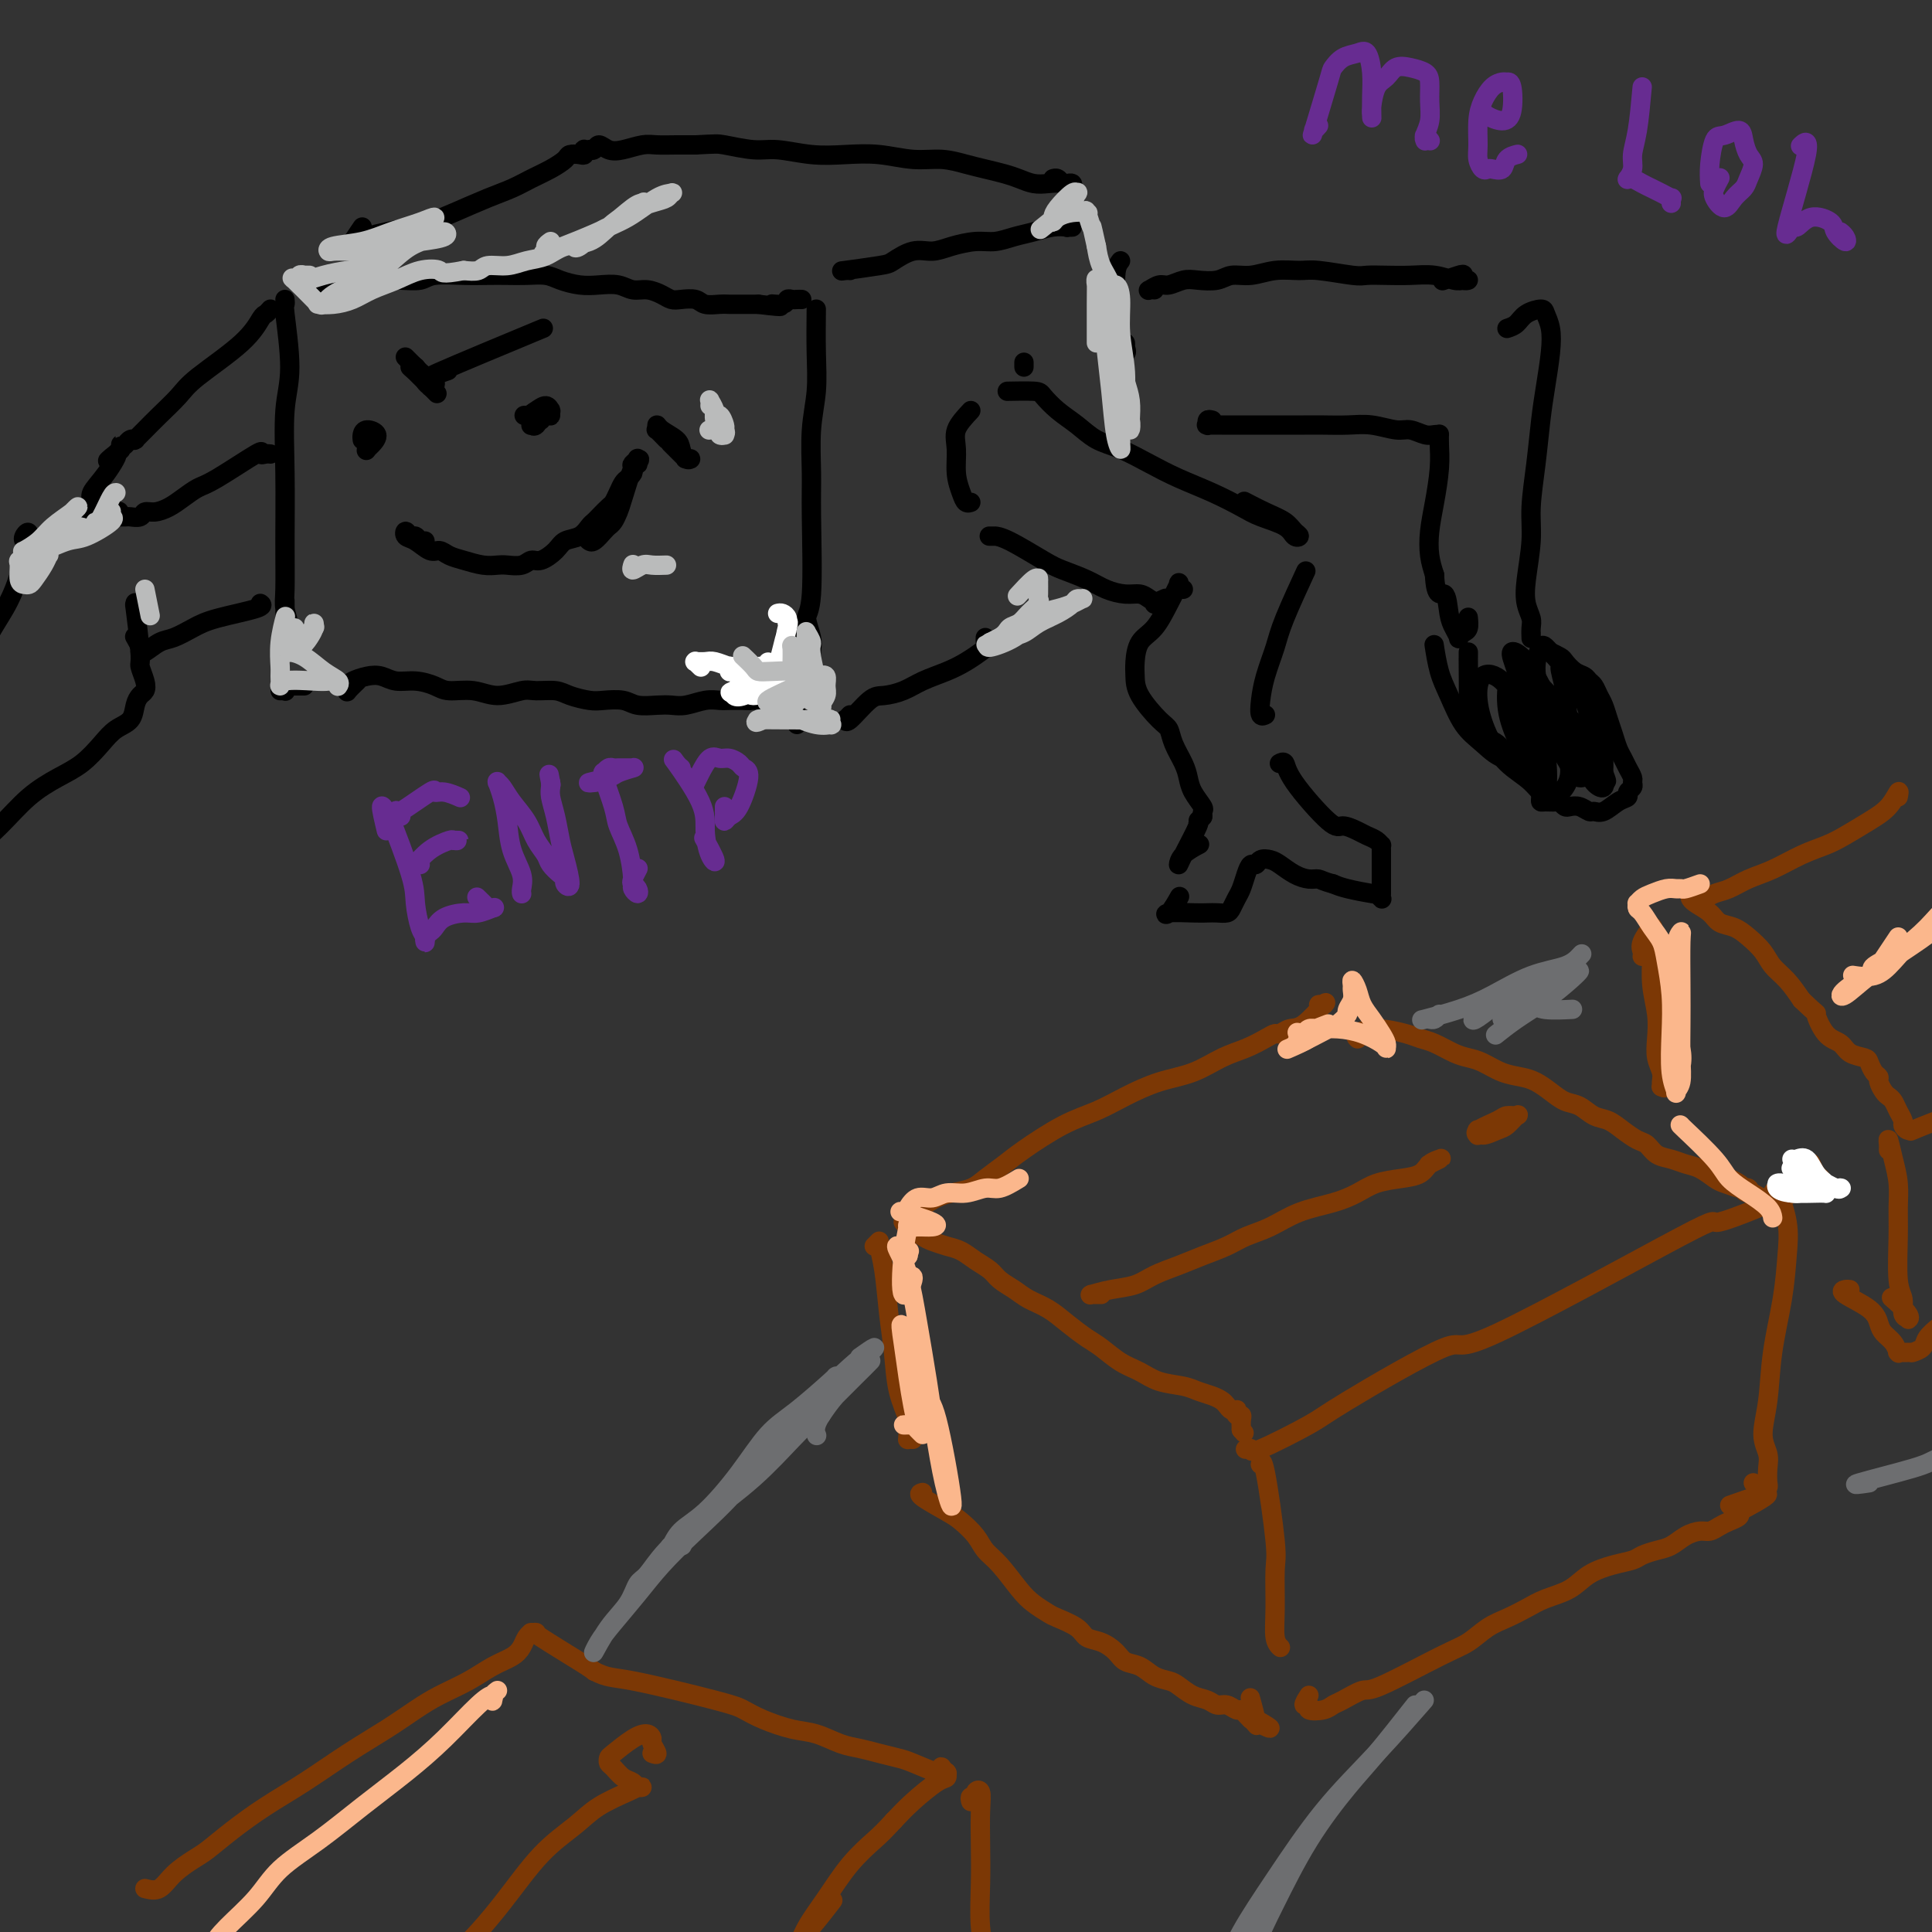 <svg viewBox='0 0 400 400' version='1.1' xmlns='http://www.w3.org/2000/svg' xmlns:xlink='http://www.w3.org/1999/xlink'><rect x="0" y="0" width="400" height="400" fill="#333333" stroke="none"/><g fill='none' stroke='rgb(124,56,5)' stroke-width='4' stroke-linecap='round' stroke-linejoin='round'><path d='M187,253c0.124,0.220 0.249,0.439 1,1c0.751,0.561 2.129,1.463 3,2c0.871,0.537 1.234,0.710 2,1c0.766,0.290 1.933,0.696 3,1c1.067,0.304 2.032,0.504 3,1c0.968,0.496 1.938,1.288 3,2c1.062,0.712 2.216,1.345 3,2c0.784,0.655 1.199,1.333 2,2c0.801,0.667 1.989,1.323 3,2c1.011,0.677 1.844,1.373 3,2c1.156,0.627 2.633,1.183 4,2c1.367,0.817 2.623,1.895 4,3c1.377,1.105 2.873,2.236 4,3c1.127,0.764 1.884,1.160 3,2c1.116,0.840 2.591,2.123 4,3c1.409,0.877 2.751,1.348 4,2c1.249,0.652 2.404,1.484 4,2c1.596,0.516 3.632,0.715 5,1c1.368,0.285 2.068,0.654 3,1c0.932,0.346 2.096,0.667 3,1c0.904,0.333 1.549,0.677 2,1c0.451,0.323 0.708,0.626 1,1c0.292,0.374 0.618,0.817 1,1c0.382,0.183 0.820,0.104 1,0c0.180,-0.104 0.101,-0.232 0,0c-0.101,0.232 -0.223,0.825 0,1c0.223,0.175 0.791,-0.068 1,0c0.209,0.068 0.060,0.448 0,1c-0.060,0.552 -0.030,1.276 0,2'/><path d='M257,296c1.000,1.167 0.500,0.583 0,0'/><path d='M258,300c-0.128,0.037 -0.256,0.073 0,0c0.256,-0.073 0.896,-0.256 1,0c0.104,0.256 -0.326,0.950 2,0c2.326,-0.950 7.409,-3.544 10,-5c2.591,-1.456 2.688,-1.776 8,-5c5.312,-3.224 15.837,-9.354 20,-11c4.163,-1.646 1.964,1.192 11,-3c9.036,-4.192 29.307,-15.413 38,-20c8.693,-4.587 5.808,-2.539 8,-3c2.192,-0.461 9.460,-3.432 13,-5c3.540,-1.568 3.351,-1.734 4,-2c0.649,-0.266 2.135,-0.632 3,-1c0.865,-0.368 1.108,-0.738 1,-1c-0.108,-0.262 -0.568,-0.417 -1,-1c-0.432,-0.583 -0.838,-1.595 -1,-2c-0.162,-0.405 -0.081,-0.202 0,0'/><path d='M191,252c-0.277,-0.644 -0.553,-1.288 0,-2c0.553,-0.712 1.937,-1.493 3,-2c1.063,-0.507 1.806,-0.742 3,-1c1.194,-0.258 2.838,-0.541 4,-1c1.162,-0.459 1.842,-1.095 3,-2c1.158,-0.905 2.793,-2.079 4,-3c1.207,-0.921 1.987,-1.587 4,-3c2.013,-1.413 5.261,-3.571 8,-5c2.739,-1.429 4.969,-2.130 7,-3c2.031,-0.870 3.862,-1.910 6,-3c2.138,-1.090 4.582,-2.232 7,-3c2.418,-0.768 4.809,-1.162 7,-2c2.191,-0.838 4.183,-2.118 6,-3c1.817,-0.882 3.459,-1.364 5,-2c1.541,-0.636 2.981,-1.424 4,-2c1.019,-0.576 1.619,-0.940 2,-1c0.381,-0.060 0.545,0.184 1,0c0.455,-0.184 1.203,-0.795 2,-1c0.797,-0.205 1.643,-0.002 3,-1c1.357,-0.998 3.226,-3.196 4,-4c0.774,-0.804 0.455,-0.216 0,0c-0.455,0.216 -1.046,0.058 -1,0c0.046,-0.058 0.727,-0.017 1,0c0.273,0.017 0.136,0.008 0,0'/><path d='M281,215c0.078,0.077 0.156,0.153 0,0c-0.156,-0.153 -0.545,-0.537 0,-1c0.545,-0.463 2.025,-1.007 4,-1c1.975,0.007 4.443,0.565 6,1c1.557,0.435 2.201,0.745 3,1c0.799,0.255 1.753,0.453 3,1c1.247,0.547 2.788,1.442 4,2c1.212,0.558 2.095,0.779 3,1c0.905,0.221 1.831,0.443 3,1c1.169,0.557 2.581,1.449 4,2c1.419,0.551 2.844,0.763 4,1c1.156,0.237 2.042,0.501 3,1c0.958,0.499 1.989,1.232 3,2c1.011,0.768 2.003,1.570 3,2c0.997,0.430 2.000,0.486 3,1c1.000,0.514 1.997,1.485 3,2c1.003,0.515 2.011,0.576 3,1c0.989,0.424 1.959,1.213 3,2c1.041,0.787 2.155,1.573 3,2c0.845,0.427 1.422,0.495 2,1c0.578,0.505 1.156,1.449 2,2c0.844,0.551 1.954,0.711 3,1c1.046,0.289 2.028,0.708 3,1c0.972,0.292 1.935,0.457 3,1c1.065,0.543 2.234,1.465 3,2c0.766,0.535 1.129,0.682 2,1c0.871,0.318 2.249,0.805 3,1c0.751,0.195 0.876,0.097 1,0'/><path d='M361,246c6.883,3.613 2.591,1.646 1,1c-1.591,-0.646 -0.480,0.030 0,0c0.480,-0.030 0.327,-0.765 0,-1c-0.327,-0.235 -0.830,0.030 -1,0c-0.170,-0.030 -0.007,-0.354 -1,-1c-0.993,-0.646 -3.141,-1.613 -4,-2c-0.859,-0.387 -0.430,-0.193 0,0'/><path d='M228,268c-0.869,0.007 -1.737,0.014 -2,0c-0.263,-0.014 0.081,-0.048 0,0c-0.081,0.048 -0.585,0.179 0,0c0.585,-0.179 2.259,-0.667 4,-1c1.741,-0.333 3.550,-0.512 5,-1c1.450,-0.488 2.539,-1.286 4,-2c1.461,-0.714 3.292,-1.345 5,-2c1.708,-0.655 3.294,-1.334 5,-2c1.706,-0.666 3.533,-1.319 5,-2c1.467,-0.681 2.573,-1.390 4,-2c1.427,-0.610 3.174,-1.123 5,-2c1.826,-0.877 3.730,-2.119 6,-3c2.270,-0.881 4.905,-1.401 7,-2c2.095,-0.599 3.649,-1.277 5,-2c1.351,-0.723 2.499,-1.489 4,-2c1.501,-0.511 3.357,-0.765 5,-1c1.643,-0.235 3.074,-0.452 4,-1c0.926,-0.548 1.348,-1.429 2,-2c0.652,-0.571 1.536,-0.834 2,-1c0.464,-0.166 0.510,-0.237 0,0c-0.510,0.237 -1.574,0.782 -2,1c-0.426,0.218 -0.213,0.109 0,0'/><path d='M261,303c-0.052,0.164 -0.105,0.328 0,0c0.105,-0.328 0.367,-1.146 1,2c0.633,3.146 1.638,10.258 2,14c0.362,3.742 0.083,4.113 0,6c-0.083,1.887 0.030,5.290 0,8c-0.030,2.710 -0.204,4.726 0,6c0.204,1.274 0.787,1.805 1,2c0.213,0.195 0.057,0.052 0,0c-0.057,-0.052 -0.016,-0.015 0,0c0.016,0.015 0.008,0.007 0,0'/><path d='M271,351c-0.557,0.874 -1.113,1.747 -1,2c0.113,0.253 0.896,-0.116 1,0c0.104,0.116 -0.470,0.717 0,1c0.470,0.283 1.983,0.249 3,0c1.017,-0.249 1.538,-0.714 2,-1c0.462,-0.286 0.864,-0.393 2,-1c1.136,-0.607 3.006,-1.713 4,-2c0.994,-0.287 1.112,0.247 4,-1c2.888,-1.247 8.548,-4.273 12,-6c3.452,-1.727 4.697,-2.154 6,-3c1.303,-0.846 2.662,-2.113 4,-3c1.338,-0.887 2.653,-1.396 4,-2c1.347,-0.604 2.726,-1.303 4,-2c1.274,-0.697 2.442,-1.391 4,-2c1.558,-0.609 3.505,-1.133 5,-2c1.495,-0.867 2.539,-2.078 4,-3c1.461,-0.922 3.339,-1.556 5,-2c1.661,-0.444 3.105,-0.700 4,-1c0.895,-0.300 1.241,-0.645 2,-1c0.759,-0.355 1.933,-0.721 3,-1c1.067,-0.279 2.029,-0.470 3,-1c0.971,-0.530 1.950,-1.399 3,-2c1.050,-0.601 2.169,-0.935 3,-1c0.831,-0.065 1.372,0.137 2,0c0.628,-0.137 1.344,-0.614 2,-1c0.656,-0.386 1.254,-0.681 2,-1c0.746,-0.319 1.642,-0.663 2,-1c0.358,-0.337 0.179,-0.669 0,-1'/><path d='M360,313c11.511,-6.044 3.289,-3.156 0,-2c-3.289,1.156 -1.644,0.578 0,0'/><path d='M367,248c0.014,-0.460 0.029,-0.920 0,-1c-0.029,-0.080 -0.101,0.220 0,0c0.101,-0.220 0.374,-0.962 1,0c0.626,0.962 1.605,3.627 2,6c0.395,2.373 0.206,4.455 0,7c-0.206,2.545 -0.430,5.552 -1,9c-0.570,3.448 -1.487,7.335 -2,11c-0.513,3.665 -0.621,7.108 -1,10c-0.379,2.892 -1.029,5.233 -1,7c0.029,1.767 0.737,2.961 1,4c0.263,1.039 0.082,1.922 0,3c-0.082,1.078 -0.064,2.352 0,3c0.064,0.648 0.175,0.671 0,1c-0.175,0.329 -0.634,0.964 -1,1c-0.366,0.036 -0.637,-0.529 -1,-1c-0.363,-0.471 -0.818,-0.849 -1,-1c-0.182,-0.151 -0.091,-0.076 0,0'/><path d='M181,258c0.447,-0.444 0.894,-0.888 1,-1c0.106,-0.112 -0.127,0.106 0,1c0.127,0.894 0.616,2.462 1,5c0.384,2.538 0.663,6.046 1,9c0.337,2.954 0.732,5.356 1,8c0.268,2.644 0.411,5.532 1,8c0.589,2.468 1.626,4.518 2,6c0.374,1.482 0.086,2.397 0,3c-0.086,0.603 0.028,0.894 0,1c-0.028,0.106 -0.200,0.029 0,0c0.200,-0.029 0.771,-0.008 1,0c0.229,0.008 0.114,0.004 0,0'/><path d='M191,309c-0.496,0.125 -0.993,0.249 0,1c0.993,0.751 3.475,2.127 5,3c1.525,0.873 2.092,1.241 3,2c0.908,0.759 2.157,1.908 3,3c0.843,1.092 1.280,2.128 2,3c0.720,0.872 1.724,1.581 3,3c1.276,1.419 2.825,3.549 4,5c1.175,1.451 1.977,2.224 3,3c1.023,0.776 2.269,1.555 3,2c0.731,0.445 0.948,0.556 2,1c1.052,0.444 2.938,1.222 4,2c1.062,0.778 1.299,1.555 2,2c0.701,0.445 1.867,0.557 3,1c1.133,0.443 2.233,1.218 3,2c0.767,0.782 1.202,1.570 2,2c0.798,0.430 1.960,0.500 3,1c1.040,0.500 1.959,1.429 3,2c1.041,0.571 2.204,0.784 3,1c0.796,0.216 1.224,0.435 2,1c0.776,0.565 1.899,1.476 3,2c1.101,0.524 2.179,0.662 3,1c0.821,0.338 1.386,0.878 2,1c0.614,0.122 1.279,-0.174 2,0c0.721,0.174 1.500,0.817 2,1c0.500,0.183 0.722,-0.095 1,0c0.278,0.095 0.613,0.564 1,1c0.387,0.436 0.825,0.839 1,1c0.175,0.161 0.088,0.081 0,0'/><path d='M259,356c7.187,3.652 2.654,0.782 1,0c-1.654,-0.782 -0.429,0.525 0,1c0.429,0.475 0.064,0.117 0,0c-0.064,-0.117 0.175,0.007 0,-1c-0.175,-1.007 -0.764,-3.145 -1,-4c-0.236,-0.855 -0.118,-0.428 0,0'/><path d='M307,234c-0.415,0.427 -0.830,0.854 -1,1c-0.170,0.146 -0.096,0.011 0,0c0.096,-0.011 0.215,0.103 0,0c-0.215,-0.103 -0.764,-0.422 0,-1c0.764,-0.578 2.839,-1.416 4,-2c1.161,-0.584 1.406,-0.914 2,-1c0.594,-0.086 1.536,0.073 2,0c0.464,-0.073 0.450,-0.377 0,0c-0.450,0.377 -1.337,1.436 -2,2c-0.663,0.564 -1.102,0.635 -2,1c-0.898,0.365 -2.254,1.026 -3,1c-0.746,-0.026 -0.880,-0.739 -1,-1c-0.120,-0.261 -0.225,-0.070 0,0c0.225,0.070 0.778,0.020 1,0c0.222,-0.020 0.111,-0.010 0,0'/></g>
<g fill='none' stroke='rgb(255,255,255)' stroke-width='4' stroke-linecap='round' stroke-linejoin='round'><path d='M371,240c0.242,0.077 0.483,0.154 1,0c0.517,-0.154 1.309,-0.539 2,0c0.691,0.539 1.281,2.001 2,3c0.719,0.999 1.566,1.535 2,2c0.434,0.465 0.456,0.858 1,1c0.544,0.142 1.611,0.031 2,0c0.389,-0.031 0.099,0.017 0,0c-0.099,-0.017 -0.006,-0.099 0,0c0.006,0.099 -0.076,0.380 -1,0c-0.924,-0.380 -2.691,-1.419 -4,-2c-1.309,-0.581 -2.159,-0.703 -3,-1c-0.841,-0.297 -1.673,-0.770 -2,-1c-0.327,-0.230 -0.150,-0.216 0,0c0.150,0.216 0.275,0.636 1,1c0.725,0.364 2.052,0.672 3,1c0.948,0.328 1.516,0.677 2,1c0.484,0.323 0.882,0.620 1,1c0.118,0.380 -0.045,0.844 0,1c0.045,0.156 0.300,0.003 -1,0c-1.300,-0.003 -4.153,0.143 -6,0c-1.847,-0.143 -2.689,-0.575 -3,-1c-0.311,-0.425 -0.090,-0.843 0,-1c0.090,-0.157 0.051,-0.052 0,0c-0.051,0.052 -0.114,0.053 0,0c0.114,-0.053 0.406,-0.158 1,0c0.594,0.158 1.489,0.578 2,1c0.511,0.422 0.638,0.844 1,1c0.362,0.156 0.961,0.044 1,0c0.039,-0.044 -0.480,-0.022 -1,0'/><path d='M372,247c0.400,0.156 -0.600,0.044 -1,0c-0.400,-0.044 -0.200,-0.022 0,0'/></g>
<g fill='none' stroke='rgb(124,56,5)' stroke-width='4' stroke-linecap='round' stroke-linejoin='round'><path d='M393,165c0.139,-0.692 0.278,-1.384 0,-1c-0.278,0.384 -0.974,1.845 -2,3c-1.026,1.155 -2.381,2.004 -4,3c-1.619,0.996 -3.503,2.139 -5,3c-1.497,0.861 -2.606,1.439 -4,2c-1.394,0.561 -3.073,1.106 -5,2c-1.927,0.894 -4.103,2.138 -6,3c-1.897,0.862 -3.517,1.341 -5,2c-1.483,0.659 -2.831,1.497 -4,2c-1.169,0.503 -2.159,0.671 -3,1c-0.841,0.329 -1.532,0.820 -2,1c-0.468,0.180 -0.714,0.048 -1,0c-0.286,-0.048 -0.613,-0.014 -1,0c-0.387,0.014 -0.835,0.006 -1,0c-0.165,-0.006 -0.048,-0.010 0,0c0.048,0.010 0.028,0.034 0,0c-0.028,-0.034 -0.065,-0.126 0,0c0.065,0.126 0.233,0.470 1,1c0.767,0.530 2.135,1.247 3,2c0.865,0.753 1.228,1.542 2,2c0.772,0.458 1.953,0.586 3,1c1.047,0.414 1.960,1.114 3,2c1.040,0.886 2.207,1.959 3,3c0.793,1.041 1.214,2.049 2,3c0.786,0.951 1.939,1.843 3,3c1.061,1.157 2.031,2.578 3,4'/><path d='M373,207c3.850,3.710 2.976,2.486 3,3c0.024,0.514 0.948,2.767 2,4c1.052,1.233 2.232,1.447 3,2c0.768,0.553 1.124,1.444 2,2c0.876,0.556 2.272,0.778 3,1c0.728,0.222 0.786,0.444 1,1c0.214,0.556 0.582,1.444 1,2c0.418,0.556 0.886,0.778 1,1c0.114,0.222 -0.124,0.443 0,1c0.124,0.557 0.612,1.448 1,2c0.388,0.552 0.678,0.763 1,1c0.322,0.237 0.677,0.498 1,1c0.323,0.502 0.613,1.244 1,2c0.387,0.756 0.870,1.525 1,2c0.130,0.475 -0.092,0.656 0,1c0.092,0.344 0.500,0.849 1,1c0.500,0.151 1.093,-0.053 1,0c-0.093,0.053 -0.872,0.364 0,0c0.872,-0.364 3.396,-1.404 5,-2c1.604,-0.596 2.287,-0.748 3,-1c0.713,-0.252 1.456,-0.604 2,-1c0.544,-0.396 0.889,-0.835 1,-1c0.111,-0.165 -0.011,-0.054 0,0c0.011,0.054 0.157,0.053 0,0c-0.157,-0.053 -0.616,-0.158 -1,0c-0.384,0.158 -0.692,0.579 -1,1'/><path d='M405,230c1.500,-0.667 0.750,-0.333 0,0'/><path d='M340,198c0.061,-0.295 0.121,-0.589 0,-1c-0.121,-0.411 -0.425,-0.937 0,-2c0.425,-1.063 1.577,-2.663 2,-3c0.423,-0.337 0.117,0.590 0,1c-0.117,0.410 -0.045,0.304 0,1c0.045,0.696 0.064,2.195 0,4c-0.064,1.805 -0.209,3.915 0,6c0.209,2.085 0.774,4.145 1,6c0.226,1.855 0.113,3.506 0,5c-0.113,1.494 -0.227,2.830 0,4c0.227,1.170 0.796,2.172 1,3c0.204,0.828 0.043,1.481 0,2c-0.043,0.519 0.031,0.903 0,1c-0.031,0.097 -0.166,-0.093 0,0c0.166,0.093 0.632,0.468 1,0c0.368,-0.468 0.638,-1.780 1,-2c0.362,-0.220 0.818,0.651 1,1c0.182,0.349 0.091,0.174 0,0'/><path d='M391,238c0.002,0.128 0.003,0.256 0,0c-0.003,-0.256 -0.011,-0.895 0,-1c0.011,-0.105 0.041,0.323 0,0c-0.041,-0.323 -0.154,-1.396 0,-1c0.154,0.396 0.576,2.263 1,4c0.424,1.737 0.850,3.346 1,5c0.150,1.654 0.025,3.354 0,5c-0.025,1.646 0.050,3.239 0,6c-0.050,2.761 -0.224,6.688 0,9c0.224,2.312 0.845,3.007 1,4c0.155,0.993 -0.155,2.284 0,3c0.155,0.716 0.777,0.856 1,1c0.223,0.144 0.049,0.290 0,0c-0.049,-0.290 0.028,-1.017 0,-1c-0.028,0.017 -0.162,0.778 0,1c0.162,0.222 0.621,-0.094 0,-1c-0.621,-0.906 -2.320,-2.402 -3,-3c-0.680,-0.598 -0.340,-0.299 0,0'/><path d='M383,267c-0.286,-0.043 -0.572,-0.086 -1,0c-0.428,0.086 -0.998,0.302 0,1c0.998,0.698 3.563,1.879 5,3c1.437,1.121 1.744,2.181 2,3c0.256,0.819 0.460,1.396 1,2c0.540,0.604 1.417,1.234 2,2c0.583,0.766 0.873,1.669 1,2c0.127,0.331 0.091,0.089 0,0c-0.091,-0.089 -0.235,-0.024 0,0c0.235,0.024 0.851,0.006 1,0c0.149,-0.006 -0.170,-0.002 0,0c0.170,0.002 0.828,0.001 1,0c0.172,-0.001 -0.143,-0.003 0,0c0.143,0.003 0.744,0.009 1,0c0.256,-0.009 0.167,-0.034 0,0c-0.167,0.034 -0.412,0.128 0,0c0.412,-0.128 1.482,-0.478 2,-1c0.518,-0.522 0.486,-1.218 1,-2c0.514,-0.782 1.576,-1.652 2,-2c0.424,-0.348 0.212,-0.174 0,0'/><path d='M30,391c1.033,0.259 2.066,0.517 3,0c0.934,-0.517 1.769,-1.810 3,-3c1.231,-1.190 2.857,-2.276 4,-3c1.143,-0.724 1.804,-1.084 3,-2c1.196,-0.916 2.926,-2.387 5,-4c2.074,-1.613 4.490,-3.369 7,-5c2.510,-1.631 5.113,-3.136 8,-5c2.887,-1.864 6.056,-4.088 9,-6c2.944,-1.912 5.662,-3.513 8,-5c2.338,-1.487 4.296,-2.860 6,-4c1.704,-1.140 3.153,-2.049 5,-3c1.847,-0.951 4.091,-1.946 6,-3c1.909,-1.054 3.482,-2.167 5,-3c1.518,-0.833 2.981,-1.386 4,-2c1.019,-0.614 1.592,-1.289 2,-2c0.408,-0.711 0.649,-1.459 1,-2c0.351,-0.541 0.813,-0.877 1,-1c0.187,-0.123 0.099,-0.034 0,0c-0.099,0.034 -0.209,0.012 0,0c0.209,-0.012 0.738,-0.014 1,0c0.262,0.014 0.256,0.045 0,0c-0.256,-0.045 -0.761,-0.166 1,1c1.761,1.166 5.789,3.619 8,5c2.211,1.381 2.606,1.691 3,2'/><path d='M123,346c2.877,1.474 3.571,1.158 8,2c4.429,0.842 12.595,2.840 17,4c4.405,1.160 5.049,1.480 6,2c0.951,0.520 2.211,1.238 4,2c1.789,0.762 4.109,1.566 6,2c1.891,0.434 3.353,0.498 5,1c1.647,0.502 3.477,1.443 5,2c1.523,0.557 2.737,0.731 4,1c1.263,0.269 2.573,0.632 4,1c1.427,0.368 2.971,0.741 4,1c1.029,0.259 1.544,0.406 3,1c1.456,0.594 3.853,1.636 5,2c1.147,0.364 1.043,0.049 1,0c-0.043,-0.049 -0.026,0.169 0,0c0.026,-0.169 0.059,-0.725 0,-1c-0.059,-0.275 -0.212,-0.270 0,0c0.212,0.270 0.789,0.803 1,1c0.211,0.197 0.058,0.056 0,0c-0.058,-0.056 -0.019,-0.029 0,0c0.019,0.029 0.018,0.058 0,0c-0.018,-0.058 -0.052,-0.203 0,0c0.052,0.203 0.189,0.756 0,1c-0.189,0.244 -0.705,0.181 -2,1c-1.295,0.819 -3.370,2.520 -5,4c-1.630,1.480 -2.815,2.740 -4,4'/><path d='M185,377c-2.061,2.242 -2.712,2.847 -4,4c-1.288,1.153 -3.211,2.856 -5,5c-1.789,2.144 -3.444,4.730 -5,7c-1.556,2.270 -3.012,4.224 -4,6c-0.988,1.776 -1.508,3.375 -2,4c-0.492,0.625 -0.958,0.275 -1,0c-0.042,-0.275 0.339,-0.476 1,-1c0.661,-0.524 1.601,-1.372 3,-3c1.399,-1.628 3.257,-4.037 4,-5c0.743,-0.963 0.372,-0.482 0,0'/><path d='M201,373c-0.121,-0.447 -0.243,-0.895 0,-1c0.243,-0.105 0.850,0.132 1,0c0.150,-0.132 -0.156,-0.633 0,-1c0.156,-0.367 0.773,-0.599 1,0c0.227,0.599 0.065,2.029 0,4c-0.065,1.971 -0.033,4.482 0,7c0.033,2.518 0.066,5.044 0,8c-0.066,2.956 -0.232,6.344 0,9c0.232,2.656 0.860,4.582 1,6c0.140,1.418 -0.210,2.329 0,3c0.210,0.671 0.980,1.104 1,1c0.020,-0.104 -0.708,-0.744 -1,-1c-0.292,-0.256 -0.146,-0.128 0,0'/><path d='M135,363c0.540,0.205 1.079,0.410 1,0c-0.079,-0.410 -0.778,-1.434 -1,-2c-0.222,-0.566 0.032,-0.674 0,-1c-0.032,-0.326 -0.349,-0.869 -1,-1c-0.651,-0.131 -1.636,0.149 -3,1c-1.364,0.851 -3.106,2.273 -4,3c-0.894,0.727 -0.940,0.758 -1,1c-0.060,0.242 -0.133,0.696 0,1c0.133,0.304 0.471,0.460 1,1c0.529,0.540 1.248,1.465 2,2c0.752,0.535 1.537,0.679 2,1c0.463,0.321 0.605,0.820 1,1c0.395,0.180 1.043,0.043 1,0c-0.043,-0.043 -0.778,0.010 -1,0c-0.222,-0.010 0.068,-0.083 0,0c-0.068,0.083 -0.492,0.320 -2,1c-1.508,0.680 -4.098,1.801 -6,3c-1.902,1.199 -3.116,2.476 -5,4c-1.884,1.524 -4.439,3.297 -7,6c-2.561,2.703 -5.128,6.338 -8,10c-2.872,3.662 -6.049,7.353 -9,10c-2.951,2.647 -5.677,4.250 -8,6c-2.323,1.750 -4.244,3.646 -6,5c-1.756,1.354 -3.347,2.167 -5,3c-1.653,0.833 -3.368,1.686 -4,2c-0.632,0.314 -0.181,0.090 0,0c0.181,-0.090 0.090,-0.045 0,0'/></g>
<g fill='none' stroke='rgb(109,110,112)' stroke-width='4' stroke-linecap='round' stroke-linejoin='round'><path d='M173,285c0.224,-0.155 0.448,-0.309 -1,1c-1.448,1.309 -4.569,4.082 -7,6c-2.431,1.918 -4.171,2.980 -6,5c-1.829,2.020 -3.746,4.996 -6,8c-2.254,3.004 -4.845,6.034 -7,8c-2.155,1.966 -3.873,2.867 -5,4c-1.127,1.133 -1.663,2.500 -2,3c-0.337,0.500 -0.475,0.135 0,0c0.475,-0.135 1.564,-0.038 2,0c0.436,0.038 0.218,0.019 0,0'/><path d='M293,353c-2.895,3.677 -5.791,7.355 -8,10c-2.209,2.645 -3.733,4.258 -6,7c-2.267,2.742 -5.279,6.613 -8,11c-2.721,4.387 -5.150,9.290 -7,13c-1.850,3.710 -3.119,6.226 -4,9c-0.881,2.774 -1.374,5.804 -2,8c-0.626,2.196 -1.384,3.558 -2,5c-0.616,1.442 -1.089,2.965 -1,3c0.089,0.035 0.740,-1.419 1,-2c0.260,-0.581 0.130,-0.291 0,0'/><path d='M387,307c-1.979,0.295 -3.959,0.591 -2,0c1.959,-0.591 7.856,-2.067 11,-3c3.144,-0.933 3.533,-1.322 5,-2c1.467,-0.678 4.010,-1.644 6,-2c1.990,-0.356 3.426,-0.102 4,0c0.574,0.102 0.287,0.051 0,0'/><path d='M311,211c2.443,-1.238 4.887,-2.475 6,-3c1.113,-0.525 0.896,-0.337 1,0c0.104,0.337 0.528,0.821 2,1c1.472,0.179 3.992,0.051 5,0c1.008,-0.051 0.504,-0.026 0,0'/></g>
<g fill='none' stroke='rgb(0,0,0)' stroke-width='4' stroke-linecap='round' stroke-linejoin='round'><path d='M59,62c0.038,0.478 0.077,0.957 0,1c-0.077,0.043 -0.269,-0.348 0,2c0.269,2.348 1.001,7.437 1,11c-0.001,3.563 -0.733,5.600 -1,9c-0.267,3.400 -0.068,8.164 0,13c0.068,4.836 0.004,9.743 0,14c-0.004,4.257 0.053,7.862 0,10c-0.053,2.138 -0.214,2.808 0,4c0.214,1.192 0.803,2.906 1,4c0.197,1.094 0.000,1.567 0,2c-0.000,0.433 0.196,0.826 0,1c-0.196,0.174 -0.785,0.129 -1,0c-0.215,-0.129 -0.058,-0.342 0,-2c0.058,-1.658 0.017,-4.759 0,-6c-0.017,-1.241 -0.008,-0.620 0,0'/><path d='M64,59c-0.721,-0.030 -1.442,-0.061 0,0c1.442,0.061 5.045,0.212 7,0c1.955,-0.212 2.260,-0.788 3,-1c0.740,-0.212 1.914,-0.061 3,0c1.086,0.061 2.085,0.030 3,0c0.915,-0.030 1.745,-0.061 3,0c1.255,0.061 2.933,0.212 4,0c1.067,-0.212 1.523,-0.789 3,-1c1.477,-0.211 3.974,-0.057 6,0c2.026,0.057 3.581,0.018 5,0c1.419,-0.018 2.704,-0.015 4,0c1.296,0.015 2.604,0.043 4,0c1.396,-0.043 2.880,-0.156 4,0c1.120,0.156 1.874,0.582 3,1c1.126,0.418 2.622,0.829 4,1c1.378,0.171 2.638,0.101 4,0c1.362,-0.101 2.826,-0.234 4,0c1.174,0.234 2.057,0.833 3,1c0.943,0.167 1.947,-0.100 3,0c1.053,0.100 2.154,0.566 3,1c0.846,0.434 1.438,0.834 2,1c0.562,0.166 1.096,0.097 2,0c0.904,-0.097 2.180,-0.222 3,0c0.820,0.222 1.184,0.792 2,1c0.816,0.208 2.085,0.056 3,0c0.915,-0.056 1.477,-0.015 2,0c0.523,0.015 1.007,0.004 2,0c0.993,-0.004 2.497,-0.002 4,0'/><path d='M157,63c7.378,0.912 3.822,0.192 3,0c-0.822,-0.192 1.090,0.145 2,0c0.910,-0.145 0.818,-0.771 1,-1c0.182,-0.229 0.636,-0.061 1,0c0.364,0.061 0.636,0.017 1,0c0.364,-0.017 0.818,-0.005 1,0c0.182,0.005 0.091,0.002 0,0'/><path d='M169,64c-0.031,3.078 -0.061,6.157 0,9c0.061,2.843 0.214,5.452 0,8c-0.214,2.548 -0.794,5.037 -1,8c-0.206,2.963 -0.037,6.400 0,9c0.037,2.600 -0.057,4.362 0,9c0.057,4.638 0.264,12.150 0,16c-0.264,3.850 -0.999,4.038 -1,5c-0.001,0.962 0.732,2.699 1,4c0.268,1.301 0.072,2.166 0,3c-0.072,0.834 -0.020,1.638 0,2c0.020,0.362 0.008,0.282 0,0c-0.008,-0.282 -0.012,-0.766 0,-1c0.012,-0.234 0.042,-0.217 -1,-1c-1.042,-0.783 -3.155,-2.367 -4,-3c-0.845,-0.633 -0.423,-0.317 0,0'/><path d='M74,141c-0.848,0.821 -1.697,1.642 -2,2c-0.303,0.358 -0.062,0.253 0,0c0.062,-0.253 -0.056,-0.652 0,-1c0.056,-0.348 0.286,-0.644 1,-1c0.714,-0.356 1.914,-0.772 3,-1c1.086,-0.228 2.060,-0.267 3,0c0.940,0.267 1.846,0.841 3,1c1.154,0.159 2.554,-0.096 4,0c1.446,0.096 2.936,0.544 4,1c1.064,0.456 1.701,0.921 3,1c1.299,0.079 3.261,-0.228 5,0c1.739,0.228 3.255,0.992 5,1c1.745,0.008 3.720,-0.740 5,-1c1.280,-0.260 1.864,-0.031 3,0c1.136,0.031 2.825,-0.136 4,0c1.175,0.136 1.836,0.576 3,1c1.164,0.424 2.832,0.832 4,1c1.168,0.168 1.835,0.097 3,0c1.165,-0.097 2.828,-0.221 4,0c1.172,0.221 1.854,0.788 3,1c1.146,0.212 2.758,0.071 4,0c1.242,-0.071 2.114,-0.072 3,0c0.886,0.072 1.785,0.215 3,0c1.215,-0.215 2.745,-0.790 4,-1c1.255,-0.210 2.234,-0.056 3,0c0.766,0.056 1.319,0.015 2,0c0.681,-0.015 1.491,-0.004 2,0c0.509,0.004 0.717,0.001 1,0c0.283,-0.001 0.642,-0.001 1,0'/><path d='M155,145c3.562,-0.150 0.968,-0.024 0,0c-0.968,0.024 -0.311,-0.056 0,0c0.311,0.056 0.276,0.246 0,-1c-0.276,-1.246 -0.793,-3.927 -1,-5c-0.207,-1.073 -0.103,-0.536 0,0'/><path d='M88,112c-0.332,0.123 -0.665,0.247 -1,0c-0.335,-0.247 -0.673,-0.863 -1,-1c-0.327,-0.137 -0.642,0.206 -1,0c-0.358,-0.206 -0.759,-0.960 -1,-1c-0.241,-0.040 -0.322,0.633 0,1c0.322,0.367 1.047,0.427 2,1c0.953,0.573 2.135,1.660 3,2c0.865,0.340 1.415,-0.066 2,0c0.585,0.066 1.205,0.606 2,1c0.795,0.394 1.764,0.643 3,1c1.236,0.357 2.740,0.824 4,1c1.260,0.176 2.276,0.063 3,0c0.724,-0.063 1.157,-0.075 2,0c0.843,0.075 2.098,0.237 3,0c0.902,-0.237 1.453,-0.875 2,-1c0.547,-0.125 1.092,0.261 2,0c0.908,-0.261 2.180,-1.169 3,-2c0.820,-0.831 1.188,-1.583 2,-2c0.812,-0.417 2.067,-0.497 3,-1c0.933,-0.503 1.545,-1.429 2,-2c0.455,-0.571 0.752,-0.786 1,-1c0.248,-0.214 0.448,-0.428 1,-1c0.552,-0.572 1.457,-1.501 2,-2c0.543,-0.499 0.724,-0.567 1,-1c0.276,-0.433 0.649,-1.229 1,-2c0.351,-0.771 0.682,-1.516 1,-2c0.318,-0.484 0.624,-0.707 1,-1c0.376,-0.293 0.822,-0.655 1,-1c0.178,-0.345 0.089,-0.672 0,-1'/><path d='M131,97c2.879,-3.182 0.575,-1.637 0,-1c-0.575,0.637 0.578,0.367 1,0c0.422,-0.367 0.113,-0.830 0,-1c-0.113,-0.170 -0.030,-0.045 0,0c0.030,0.045 0.008,0.011 0,0c-0.008,-0.011 -0.002,0.001 0,0c0.002,-0.001 0.001,-0.014 0,0c-0.001,0.014 -0.002,0.055 0,0c0.002,-0.055 0.008,-0.205 0,0c-0.008,0.205 -0.030,0.765 0,1c0.030,0.235 0.110,0.147 0,0c-0.110,-0.147 -0.411,-0.351 -1,1c-0.589,1.351 -1.466,4.259 -2,6c-0.534,1.741 -0.724,2.316 -1,3c-0.276,0.684 -0.638,1.476 -1,2c-0.362,0.524 -0.724,0.781 -1,1c-0.276,0.219 -0.466,0.399 -1,1c-0.534,0.601 -1.413,1.624 -2,2c-0.587,0.376 -0.882,0.104 -1,0c-0.118,-0.104 -0.059,-0.039 0,0c0.059,0.039 0.119,0.052 0,0c-0.119,-0.052 -0.417,-0.168 0,-1c0.417,-0.832 1.548,-2.381 2,-3c0.452,-0.619 0.226,-0.310 0,0'/><path d='M138,91c-0.847,-0.880 -1.695,-1.761 -2,-2c-0.305,-0.239 -0.068,0.162 0,0c0.068,-0.162 -0.032,-0.887 0,-1c0.032,-0.113 0.195,0.386 1,1c0.805,0.614 2.250,1.341 3,2c0.750,0.659 0.803,1.248 1,2c0.197,0.752 0.537,1.666 1,2c0.463,0.334 1.051,0.088 1,0c-0.051,-0.088 -0.739,-0.017 -1,0c-0.261,0.017 -0.095,-0.020 0,0c0.095,0.020 0.118,0.098 0,0c-0.118,-0.098 -0.378,-0.373 -1,-1c-0.622,-0.627 -1.606,-1.608 -2,-2c-0.394,-0.392 -0.197,-0.196 0,0'/><path d='M111,87c-0.421,0.424 -0.842,0.848 -1,1c-0.158,0.152 -0.053,0.033 0,0c0.053,-0.033 0.053,0.020 0,0c-0.053,-0.020 -0.158,-0.111 0,0c0.158,0.111 0.579,0.426 1,0c0.421,-0.426 0.841,-1.593 1,-2c0.159,-0.407 0.058,-0.056 0,0c-0.058,0.056 -0.072,-0.184 0,0c0.072,0.184 0.232,0.793 0,1c-0.232,0.207 -0.854,0.012 -1,0c-0.146,-0.012 0.185,0.158 0,0c-0.185,-0.158 -0.887,-0.645 -1,-1c-0.113,-0.355 0.362,-0.580 1,-1c0.638,-0.420 1.439,-1.037 2,-1c0.561,0.037 0.883,0.728 1,1c0.117,0.272 0.031,0.125 0,0c-0.031,-0.125 -0.005,-0.230 0,0c0.005,0.230 -0.009,0.794 0,1c0.009,0.206 0.041,0.056 -1,0c-1.041,-0.056 -3.155,-0.016 -4,0c-0.845,0.016 -0.423,0.008 0,0'/><path d='M75,91c0.012,0.079 0.025,0.157 0,0c-0.025,-0.157 -0.087,-0.550 0,-1c0.087,-0.450 0.324,-0.956 1,-1c0.676,-0.044 1.793,0.373 2,1c0.207,0.627 -0.494,1.464 -1,2c-0.506,0.536 -0.816,0.773 -1,1c-0.184,0.227 -0.242,0.446 0,0c0.242,-0.446 0.783,-1.556 1,-2c0.217,-0.444 0.108,-0.222 0,0'/><path d='M92,77c0.679,-0.238 1.357,-0.476 0,0c-1.357,0.476 -4.750,1.667 -1,0c3.750,-1.667 14.643,-6.190 19,-8c4.357,-1.810 2.179,-0.905 0,0'/><path d='M90,80c0.105,-0.384 0.210,-0.768 0,-1c-0.210,-0.232 -0.736,-0.311 -1,0c-0.264,0.311 -0.267,1.011 0,1c0.267,-0.011 0.805,-0.735 1,-1c0.195,-0.265 0.049,-0.072 0,0c-0.049,0.072 0.001,0.023 0,0c-0.001,-0.023 -0.053,-0.020 0,0c0.053,0.020 0.210,0.058 0,0c-0.210,-0.058 -0.787,-0.211 -1,0c-0.213,0.211 -0.061,0.786 0,1c0.061,0.214 0.031,0.068 0,0c-0.031,-0.068 -0.063,-0.059 0,0c0.063,0.059 0.221,0.167 0,0c-0.221,-0.167 -0.819,-0.609 -1,-1c-0.181,-0.391 0.057,-0.732 0,-1c-0.057,-0.268 -0.407,-0.464 -1,-1c-0.593,-0.536 -1.428,-1.412 -2,-2c-0.572,-0.588 -0.883,-0.887 -1,-1c-0.117,-0.113 -0.042,-0.041 0,0c0.042,0.041 0.050,0.050 0,0c-0.050,-0.050 -0.158,-0.158 0,0c0.158,0.158 0.581,0.581 1,1c0.419,0.419 0.834,0.834 1,1c0.166,0.166 0.083,0.083 0,0'/><path d='M86,76c-0.620,-0.619 -0.170,-0.166 0,0c0.170,0.166 0.059,0.044 0,0c-0.059,-0.044 -0.068,-0.011 0,0c0.068,0.011 0.212,0.000 0,0c-0.212,-0.000 -0.778,0.010 -1,0c-0.222,-0.010 -0.098,-0.041 1,1c1.098,1.041 3.171,3.155 4,4c0.829,0.845 0.415,0.423 0,0'/><path d='M176,56c-0.228,-0.027 -0.456,-0.053 -1,0c-0.544,0.053 -1.405,0.187 0,0c1.405,-0.187 5.077,-0.694 7,-1c1.923,-0.306 2.096,-0.412 3,-1c0.904,-0.588 2.537,-1.659 4,-2c1.463,-0.341 2.754,0.049 4,0c1.246,-0.049 2.447,-0.538 4,-1c1.553,-0.462 3.458,-0.898 5,-1c1.542,-0.102 2.721,0.130 4,0c1.279,-0.130 2.659,-0.623 4,-1c1.341,-0.377 2.642,-0.637 4,-1c1.358,-0.363 2.771,-0.828 4,-1c1.229,-0.172 2.274,-0.050 3,0c0.726,0.050 1.133,0.027 1,0c-0.133,-0.027 -0.806,-0.060 -1,0c-0.194,0.060 0.092,0.212 0,0c-0.092,-0.212 -0.563,-0.788 -1,-1c-0.437,-0.212 -0.839,-0.061 -1,0c-0.161,0.061 -0.080,0.030 0,0'/><path d='M212,76c0.000,-0.422 0.000,-0.844 0,-1c0.000,-0.156 0.000,-0.044 0,0c0.000,0.044 0.000,0.022 0,0'/><path d='M209,81c-0.038,0.001 -0.075,0.002 0,0c0.075,-0.002 0.263,-0.006 0,0c-0.263,0.006 -0.976,0.020 0,0c0.976,-0.020 3.642,-0.076 5,0c1.358,0.076 1.407,0.285 2,1c0.593,0.715 1.728,1.938 3,3c1.272,1.062 2.680,1.964 4,3c1.320,1.036 2.553,2.206 4,3c1.447,0.794 3.108,1.214 5,2c1.892,0.786 4.016,1.940 6,3c1.984,1.060 3.827,2.027 6,3c2.173,0.973 4.676,1.953 7,3c2.324,1.047 4.470,2.162 6,3c1.530,0.838 2.446,1.399 4,2c1.554,0.601 3.746,1.241 5,2c1.254,0.759 1.568,1.638 2,2c0.432,0.362 0.980,0.209 1,0c0.020,-0.209 -0.489,-0.473 -1,-1c-0.511,-0.527 -1.024,-1.316 -2,-2c-0.976,-0.684 -2.417,-1.261 -4,-2c-1.583,-0.739 -3.310,-1.640 -4,-2c-0.690,-0.360 -0.345,-0.180 0,0'/><path d='M206,111c-0.389,0.000 -0.779,0.000 -1,0c-0.221,-0.000 -0.274,-0.001 0,0c0.274,0.001 0.875,0.002 1,0c0.125,-0.002 -0.228,-0.009 0,0c0.228,0.009 1.036,0.033 3,1c1.964,0.967 5.085,2.876 7,4c1.915,1.124 2.624,1.463 4,2c1.376,0.537 3.418,1.271 5,2c1.582,0.729 2.703,1.453 4,2c1.297,0.547 2.769,0.917 4,1c1.231,0.083 2.221,-0.121 3,0c0.779,0.121 1.349,0.568 2,1c0.651,0.432 1.384,0.849 2,1c0.616,0.151 1.115,0.037 1,0c-0.115,-0.037 -0.843,0.004 -1,0c-0.157,-0.004 0.257,-0.053 0,0c-0.257,0.053 -1.185,0.206 -1,0c0.185,-0.206 1.481,-0.773 2,-1c0.519,-0.227 0.259,-0.113 0,0'/><path d='M270,119c0.029,-0.063 0.058,-0.126 0,0c-0.058,0.126 -0.204,0.441 0,0c0.204,-0.441 0.759,-1.637 0,0c-0.759,1.637 -2.831,6.106 -4,9c-1.169,2.894 -1.434,4.211 -2,6c-0.566,1.789 -1.433,4.048 -2,6c-0.567,1.952 -0.832,3.595 -1,5c-0.168,1.405 -0.237,2.570 0,3c0.237,0.430 0.782,0.123 1,0c0.218,-0.123 0.109,-0.061 0,0'/><path d='M245,122c-0.465,-0.337 -0.930,-0.675 -1,-1c-0.070,-0.325 0.254,-0.638 0,0c-0.254,0.638 -1.087,2.228 -2,4c-0.913,1.772 -1.905,3.725 -3,5c-1.095,1.275 -2.294,1.872 -3,3c-0.706,1.128 -0.918,2.787 -1,4c-0.082,1.213 -0.034,1.979 0,3c0.034,1.021 0.054,2.297 1,4c0.946,1.703 2.817,3.835 4,5c1.183,1.165 1.678,1.364 2,2c0.322,0.636 0.472,1.708 1,3c0.528,1.292 1.434,2.804 2,4c0.566,1.196 0.793,2.075 1,3c0.207,0.925 0.395,1.894 1,3c0.605,1.106 1.626,2.348 2,3c0.374,0.652 0.100,0.715 0,1c-0.100,0.285 -0.027,0.791 0,1c0.027,0.209 0.007,0.123 0,0c-0.007,-0.123 -0.002,-0.281 0,0c0.002,0.281 0.001,1.000 0,1c-0.001,0.000 -0.000,-0.718 0,-1c0.000,-0.282 0.000,-0.127 0,0c-0.000,0.127 -0.000,0.227 0,0c0.000,-0.227 0.000,-0.779 0,-1c-0.000,-0.221 -0.000,-0.110 0,0'/><path d='M249,169c-0.505,0.472 -1.010,0.944 -1,1c0.010,0.056 0.536,-0.304 0,1c-0.536,1.304 -2.132,4.272 -3,6c-0.868,1.728 -1.006,2.216 -1,2c0.006,-0.216 0.155,-1.135 1,-2c0.845,-0.865 2.384,-1.676 3,-2c0.616,-0.324 0.308,-0.162 0,0'/><path d='M265,158c-0.104,0.058 -0.209,0.116 0,0c0.209,-0.116 0.731,-0.406 1,0c0.269,0.406 0.284,1.509 2,4c1.716,2.491 5.132,6.369 7,8c1.868,1.631 2.189,1.015 3,1c0.811,-0.015 2.112,0.569 3,1c0.888,0.431 1.362,0.708 2,1c0.638,0.292 1.439,0.600 2,1c0.561,0.400 0.882,0.891 1,1c0.118,0.109 0.032,-0.163 0,0c-0.032,0.163 -0.008,0.761 0,1c0.008,0.239 0.002,0.120 0,0c-0.002,-0.120 -0.001,-0.241 0,0c0.001,0.241 0.000,0.842 0,1c-0.000,0.158 -0.000,-0.129 0,0c0.000,0.129 0.000,0.672 0,1c-0.000,0.328 -0.000,0.442 0,1c0.000,0.558 0.001,1.562 0,2c-0.001,0.438 -0.004,0.310 0,1c0.004,0.690 0.015,2.199 0,3c-0.015,0.801 -0.056,0.895 0,1c0.056,0.105 0.209,0.221 0,0c-0.209,-0.221 -0.780,-0.780 -1,-1c-0.220,-0.220 -0.090,-0.100 0,0c0.090,0.100 0.140,0.181 -1,0c-1.140,-0.181 -3.468,-0.623 -5,-1c-1.532,-0.377 -2.266,-0.688 -3,-1'/><path d='M276,183c-2.143,-0.545 -2.499,-0.906 -3,-1c-0.501,-0.094 -1.146,0.079 -2,0c-0.854,-0.079 -1.916,-0.409 -3,-1c-1.084,-0.591 -2.188,-1.442 -3,-2c-0.812,-0.558 -1.331,-0.824 -2,-1c-0.669,-0.176 -1.489,-0.262 -2,0c-0.511,0.262 -0.714,0.871 -1,1c-0.286,0.129 -0.654,-0.222 -1,0c-0.346,0.222 -0.669,1.016 -1,2c-0.331,0.984 -0.669,2.159 -1,3c-0.331,0.841 -0.655,1.350 -1,2c-0.345,0.650 -0.712,1.442 -1,2c-0.288,0.558 -0.498,0.881 -1,1c-0.502,0.119 -1.296,0.035 -2,0c-0.704,-0.035 -1.320,-0.020 -2,0c-0.680,0.020 -1.425,0.047 -3,0c-1.575,-0.047 -3.979,-0.167 -5,0c-1.021,0.167 -0.660,0.622 0,0c0.660,-0.622 1.617,-2.321 2,-3c0.383,-0.679 0.191,-0.340 0,0'/><path d='M201,85c-1.274,1.361 -2.549,2.722 -3,4c-0.451,1.278 -0.079,2.472 0,4c0.079,1.528 -0.136,3.390 0,5c0.136,1.610 0.624,2.968 1,4c0.376,1.032 0.640,1.739 1,2c0.360,0.261 0.817,0.074 1,0c0.183,-0.074 0.091,-0.037 0,0'/><path d='M176,148c-0.420,0.453 -0.840,0.907 -1,1c-0.160,0.093 -0.059,-0.173 0,0c0.059,0.173 0.075,0.787 1,0c0.925,-0.787 2.757,-2.973 4,-4c1.243,-1.027 1.897,-0.894 3,-1c1.103,-0.106 2.656,-0.452 4,-1c1.344,-0.548 2.479,-1.299 4,-2c1.521,-0.701 3.427,-1.354 5,-2c1.573,-0.646 2.814,-1.287 4,-2c1.186,-0.713 2.318,-1.498 3,-2c0.682,-0.502 0.915,-0.722 1,-1c0.085,-0.278 0.023,-0.613 0,-1c-0.023,-0.387 -0.007,-0.825 0,-1c0.007,-0.175 0.003,-0.088 0,0'/><path d='M232,54c-0.439,0.567 -0.878,1.133 -1,3c-0.122,1.867 0.072,5.033 0,7c-0.072,1.967 -0.412,2.733 0,4c0.412,1.267 1.574,3.033 2,4c0.426,0.967 0.114,1.136 0,1c-0.114,-0.136 -0.031,-0.575 0,-1c0.031,-0.425 0.009,-0.836 0,-1c-0.009,-0.164 -0.004,-0.082 0,0'/><path d='M239,60c-0.373,-0.032 -0.746,-0.065 -1,0c-0.254,0.065 -0.390,0.227 0,0c0.390,-0.227 1.305,-0.844 2,-1c0.695,-0.156 1.172,0.150 2,0c0.828,-0.150 2.009,-0.757 3,-1c0.991,-0.243 1.793,-0.121 3,0c1.207,0.121 2.820,0.243 4,0c1.180,-0.243 1.929,-0.851 3,-1c1.071,-0.149 2.465,0.160 4,0c1.535,-0.160 3.211,-0.789 5,-1c1.789,-0.211 3.692,-0.004 5,0c1.308,0.004 2.022,-0.195 4,0c1.978,0.195 5.221,0.783 7,1c1.779,0.217 2.094,0.062 3,0c0.906,-0.062 2.403,-0.031 4,0c1.597,0.031 3.294,0.061 5,0c1.706,-0.061 3.420,-0.211 5,0c1.580,0.211 3.026,0.785 4,1c0.974,0.215 1.476,0.071 2,0c0.524,-0.071 1.072,-0.068 1,0c-0.072,0.068 -0.762,0.200 -1,0c-0.238,-0.200 -0.022,-0.734 0,-1c0.022,-0.266 -0.148,-0.264 -1,0c-0.852,0.264 -2.386,0.790 -3,1c-0.614,0.210 -0.307,0.105 0,0'/><path d='M251,87c-0.418,-0.113 -0.836,-0.226 -1,0c-0.164,0.226 -0.075,0.793 0,1c0.075,0.207 0.136,0.056 0,0c-0.136,-0.056 -0.468,-0.015 0,0c0.468,0.015 1.738,0.004 3,0c1.262,-0.004 2.517,-0.001 3,0c0.483,0.001 0.193,0.001 2,0c1.807,-0.001 5.710,-0.001 8,0c2.290,0.001 2.966,0.004 4,0c1.034,-0.004 2.426,-0.016 4,0c1.574,0.016 3.331,0.061 5,0c1.669,-0.061 3.249,-0.226 5,0c1.751,0.226 3.674,0.845 5,1c1.326,0.155 2.054,-0.155 3,0c0.946,0.155 2.110,0.773 3,1c0.890,0.227 1.506,0.061 2,0c0.494,-0.061 0.864,-0.016 1,0c0.136,0.016 0.036,0.005 0,0c-0.036,-0.005 -0.010,-0.002 0,0c0.010,0.002 0.002,0.005 0,0c-0.002,-0.005 0.000,-0.016 0,0c-0.000,0.016 -0.003,0.061 0,0c0.003,-0.061 0.011,-0.226 0,0c-0.011,0.226 -0.042,0.843 0,2c0.042,1.157 0.158,2.854 0,5c-0.158,2.146 -0.589,4.740 -1,7c-0.411,2.260 -0.803,4.185 -1,6c-0.197,1.815 -0.199,3.518 0,5c0.199,1.482 0.600,2.741 1,4'/><path d='M297,119c0.249,5.190 1.372,3.665 2,4c0.628,0.335 0.759,2.531 1,4c0.241,1.469 0.590,2.210 1,3c0.410,0.790 0.880,1.630 1,2c0.120,0.370 -0.112,0.270 0,0c0.112,-0.270 0.566,-0.712 1,-1c0.434,-0.288 0.848,-0.424 1,-1c0.152,-0.576 0.044,-1.593 0,-2c-0.044,-0.407 -0.022,-0.203 0,0'/><path d='M312,68c0.704,-0.230 1.408,-0.460 2,-1c0.592,-0.540 1.074,-1.389 2,-2c0.926,-0.611 2.298,-0.983 3,-1c0.702,-0.017 0.735,0.323 1,1c0.265,0.677 0.762,1.692 1,3c0.238,1.308 0.217,2.907 0,5c-0.217,2.093 -0.632,4.678 -1,7c-0.368,2.322 -0.691,4.382 -1,7c-0.309,2.618 -0.606,5.796 -1,9c-0.394,3.204 -0.886,6.434 -1,9c-0.114,2.566 0.152,4.469 0,7c-0.152,2.531 -0.720,5.691 -1,8c-0.280,2.309 -0.271,3.767 0,5c0.271,1.233 0.805,2.239 1,3c0.195,0.761 0.052,1.276 0,2c-0.052,0.724 -0.014,1.658 0,2c0.014,0.342 0.004,0.091 0,0c-0.004,-0.091 -0.001,-0.023 0,0c0.001,0.023 0.000,0.003 0,0c-0.000,-0.003 -0.000,0.013 0,0c0.000,-0.013 0.000,-0.055 0,0c-0.000,0.055 -0.000,0.207 0,0c0.000,-0.207 0.000,-0.773 0,-1c-0.000,-0.227 -0.000,-0.113 0,0'/><path d='M304,135c-0.001,0.432 -0.001,0.864 0,1c0.001,0.136 0.004,-0.025 0,0c-0.004,0.025 -0.016,0.235 0,2c0.016,1.765 0.060,5.085 0,7c-0.060,1.915 -0.223,2.426 0,3c0.223,0.574 0.832,1.211 1,2c0.168,0.789 -0.106,1.731 0,2c0.106,0.269 0.591,-0.135 1,0c0.409,0.135 0.742,0.809 1,1c0.258,0.191 0.440,-0.101 1,0c0.560,0.101 1.498,0.594 2,1c0.502,0.406 0.569,0.727 1,1c0.431,0.273 1.226,0.500 2,1c0.774,0.500 1.528,1.273 2,2c0.472,0.727 0.662,1.410 1,2c0.338,0.590 0.823,1.089 1,1c0.177,-0.089 0.048,-0.767 0,-1c-0.048,-0.233 -0.013,-0.021 0,0c0.013,0.021 0.003,-0.148 0,-1c-0.003,-0.852 -0.001,-2.386 0,-3c0.001,-0.614 0.000,-0.307 0,0'/><path d='M321,135c0.056,0.026 0.112,0.052 0,0c-0.112,-0.052 -0.391,-0.183 0,0c0.391,0.183 1.453,0.679 2,1c0.547,0.321 0.580,0.466 1,1c0.420,0.534 1.226,1.456 2,2c0.774,0.544 1.517,0.711 2,1c0.483,0.289 0.707,0.699 1,1c0.293,0.301 0.656,0.492 1,1c0.344,0.508 0.670,1.333 1,2c0.330,0.667 0.666,1.176 1,2c0.334,0.824 0.667,1.964 1,3c0.333,1.036 0.668,1.969 1,3c0.332,1.031 0.663,2.160 1,3c0.337,0.840 0.680,1.391 1,2c0.320,0.609 0.618,1.276 1,2c0.382,0.724 0.850,1.504 1,2c0.150,0.496 -0.017,0.709 0,1c0.017,0.291 0.220,0.660 0,1c-0.220,0.340 -0.861,0.651 -1,1c-0.139,0.349 0.223,0.735 0,1c-0.223,0.265 -1.032,0.407 -2,1c-0.968,0.593 -2.094,1.637 -3,2c-0.906,0.363 -1.591,0.045 -2,0c-0.409,-0.045 -0.543,0.181 -1,0c-0.457,-0.181 -1.236,-0.770 -2,-1c-0.764,-0.230 -1.513,-0.100 -2,0c-0.487,0.100 -0.710,0.172 -1,0c-0.290,-0.172 -0.645,-0.586 -1,-1'/><path d='M323,166c-1.514,-0.307 -0.798,-0.076 -1,0c-0.202,0.076 -1.322,-0.005 -2,0c-0.678,0.005 -0.914,0.094 -1,0c-0.086,-0.094 -0.023,-0.371 0,-1c0.023,-0.629 0.007,-1.608 0,-2c-0.007,-0.392 -0.003,-0.196 0,0'/><path d='M318,146c-0.494,-1.145 -0.989,-2.290 -1,-3c-0.011,-0.710 0.461,-0.985 0,-2c-0.461,-1.015 -1.854,-2.769 0,-1c1.854,1.769 6.954,7.062 9,10c2.046,2.938 1.037,3.521 1,5c-0.037,1.479 0.899,3.855 1,5c0.101,1.145 -0.633,1.060 -1,1c-0.367,-0.060 -0.369,-0.094 -1,-1c-0.631,-0.906 -1.893,-2.685 -3,-5c-1.107,-2.315 -2.060,-5.167 -3,-8c-0.940,-2.833 -1.868,-5.646 -2,-8c-0.132,-2.354 0.532,-4.248 1,-5c0.468,-0.752 0.742,-0.361 2,1c1.258,1.361 3.502,3.693 5,6c1.498,2.307 2.252,4.588 3,7c0.748,2.412 1.492,4.953 2,7c0.508,2.047 0.781,3.600 1,5c0.219,1.400 0.386,2.649 0,3c-0.386,0.351 -1.324,-0.194 -2,-1c-0.676,-0.806 -1.090,-1.873 -2,-4c-0.910,-2.127 -2.316,-5.313 -3,-8c-0.684,-2.687 -0.646,-4.873 -1,-7c-0.354,-2.127 -1.100,-4.193 -1,-5c0.100,-0.807 1.046,-0.354 2,1c0.954,1.354 1.915,3.610 3,6c1.085,2.390 2.292,4.913 3,7c0.708,2.087 0.917,3.739 1,5c0.083,1.261 0.042,2.130 0,3'/><path d='M332,160c1.346,3.405 0.211,0.918 -1,0c-1.211,-0.918 -2.498,-0.268 -4,-1c-1.502,-0.732 -3.218,-2.845 -5,-5c-1.782,-2.155 -3.632,-4.351 -5,-7c-1.368,-2.649 -2.256,-5.751 -3,-8c-0.744,-2.249 -1.344,-3.645 -1,-4c0.344,-0.355 1.631,0.332 3,2c1.369,1.668 2.821,4.319 4,7c1.179,2.681 2.084,5.393 3,8c0.916,2.607 1.844,5.108 2,7c0.156,1.892 -0.460,3.174 -1,4c-0.540,0.826 -1.006,1.196 -2,1c-0.994,-0.196 -2.517,-0.956 -4,-3c-1.483,-2.044 -2.926,-5.371 -4,-8c-1.074,-2.629 -1.778,-4.561 -2,-7c-0.222,-2.439 0.038,-5.384 1,-5c0.962,0.384 2.624,4.096 4,7c1.376,2.904 2.464,5.000 3,8c0.536,3.000 0.518,6.906 0,8c-0.518,1.094 -1.536,-0.622 -3,-2c-1.464,-1.378 -3.376,-2.419 -5,-4c-1.624,-1.581 -2.962,-3.702 -4,-6c-1.038,-2.298 -1.775,-4.771 -2,-7c-0.225,-2.229 0.064,-4.212 1,-5c0.936,-0.788 2.519,-0.380 4,1c1.481,1.380 2.861,3.731 4,6c1.139,2.269 2.037,4.457 2,6c-0.037,1.543 -1.011,2.441 -2,3c-0.989,0.559 -1.995,0.780 -3,1'/><path d='M312,157c-1.704,0.101 -3.466,-1.648 -5,-3c-1.534,-1.352 -2.842,-2.307 -4,-4c-1.158,-1.693 -2.166,-4.124 -3,-6c-0.834,-1.876 -1.494,-3.197 -2,-5c-0.506,-1.803 -0.859,-4.086 -1,-5c-0.141,-0.914 -0.071,-0.457 0,0'/><path d='M75,47c-0.863,1.274 -1.727,2.549 -2,3c-0.273,0.451 0.044,0.079 0,0c-0.044,-0.079 -0.449,0.134 0,0c0.449,-0.134 1.751,-0.615 3,-1c1.249,-0.385 2.444,-0.673 4,-1c1.556,-0.327 3.472,-0.692 5,-1c1.528,-0.308 2.666,-0.558 4,-1c1.334,-0.442 2.863,-1.077 5,-2c2.137,-0.923 4.881,-2.135 7,-3c2.119,-0.865 3.613,-1.384 5,-2c1.387,-0.616 2.665,-1.328 4,-2c1.335,-0.672 2.725,-1.303 4,-2c1.275,-0.697 2.433,-1.458 3,-2c0.567,-0.542 0.543,-0.863 1,-1c0.457,-0.137 1.394,-0.089 2,0c0.606,0.089 0.879,0.220 1,0c0.121,-0.220 0.088,-0.790 0,-1c-0.088,-0.210 -0.232,-0.061 0,0c0.232,0.061 0.838,0.034 1,0c0.162,-0.034 -0.120,-0.075 0,0c0.120,0.075 0.644,0.265 1,0c0.356,-0.265 0.545,-0.985 1,-1c0.455,-0.015 1.178,0.676 2,1c0.822,0.324 1.745,0.283 3,0c1.255,-0.283 2.841,-0.808 4,-1c1.159,-0.192 1.889,-0.052 3,0c1.111,0.052 2.603,0.015 4,0c1.397,-0.015 2.698,-0.007 4,0'/><path d='M144,30c4.301,-0.220 4.553,-0.269 6,0c1.447,0.269 4.089,0.856 6,1c1.911,0.144 3.090,-0.153 5,0c1.910,0.153 4.551,0.758 7,1c2.449,0.242 4.707,0.120 7,0c2.293,-0.120 4.622,-0.240 7,0c2.378,0.240 4.804,0.838 7,1c2.196,0.162 4.163,-0.111 6,0c1.837,0.111 3.545,0.608 5,1c1.455,0.392 2.658,0.680 4,1c1.342,0.320 2.824,0.673 4,1c1.176,0.327 2.046,0.627 3,1c0.954,0.373 1.993,0.819 3,1c1.007,0.181 1.984,0.097 3,0c1.016,-0.097 2.072,-0.208 3,0c0.928,0.208 1.728,0.735 2,1c0.272,0.265 0.017,0.268 0,0c-0.017,-0.268 0.203,-0.808 0,-1c-0.203,-0.192 -0.829,-0.037 -1,0c-0.171,0.037 0.112,-0.042 0,0c-0.112,0.042 -0.618,0.207 -1,0c-0.382,-0.207 -0.641,-0.787 -1,-1c-0.359,-0.213 -0.817,-0.061 -1,0c-0.183,0.061 -0.092,0.030 0,0'/><path d='M56,94c-0.282,-0.037 -0.564,-0.074 -1,0c-0.436,0.074 -1.026,0.260 -1,0c0.026,-0.260 0.667,-0.967 -1,0c-1.667,0.967 -5.643,3.608 -8,5c-2.357,1.392 -3.094,1.535 -4,2c-0.906,0.465 -1.982,1.253 -3,2c-1.018,0.747 -1.979,1.454 -3,2c-1.021,0.546 -2.104,0.931 -3,1c-0.896,0.069 -1.606,-0.178 -2,0c-0.394,0.178 -0.473,0.780 -1,1c-0.527,0.220 -1.502,0.059 -2,0c-0.498,-0.059 -0.518,-0.016 -1,0c-0.482,0.016 -1.426,0.004 -2,0c-0.574,-0.004 -0.780,-0.001 -1,0c-0.220,0.001 -0.456,0.001 -1,0c-0.544,-0.001 -1.395,-0.004 -2,0c-0.605,0.004 -0.963,0.015 -1,0c-0.037,-0.015 0.248,-0.056 0,0c-0.248,0.056 -1.028,0.207 0,0c1.028,-0.207 3.865,-0.774 5,-1c1.135,-0.226 0.567,-0.113 0,0'/><path d='M54,125c-0.096,-0.065 -0.192,-0.129 0,0c0.192,0.129 0.674,0.453 -1,1c-1.674,0.547 -5.502,1.317 -8,2c-2.498,0.683 -3.664,1.280 -5,2c-1.336,0.720 -2.840,1.564 -4,2c-1.160,0.436 -1.975,0.463 -3,1c-1.025,0.537 -2.261,1.583 -3,2c-0.739,0.417 -0.982,0.205 -1,0c-0.018,-0.205 0.187,-0.401 0,-1c-0.187,-0.599 -0.768,-1.600 -1,-2c-0.232,-0.400 -0.116,-0.200 0,0'/><path d='M5,112c0.042,0.060 0.084,0.121 0,0c-0.084,-0.121 -0.295,-0.422 0,-1c0.295,-0.578 1.094,-1.431 1,0c-0.094,1.431 -1.083,5.148 -2,8c-0.917,2.852 -1.762,4.841 -3,7c-1.238,2.159 -2.868,4.488 -4,7c-1.132,2.512 -1.768,5.205 -2,7c-0.232,1.795 -0.062,2.691 0,3c0.062,0.309 0.017,0.031 0,0c-0.017,-0.031 -0.004,0.184 0,0c0.004,-0.184 0.001,-0.767 0,-1c-0.001,-0.233 -0.001,-0.117 0,0'/><path d='M28,125c-0.009,-0.181 -0.017,-0.363 0,0c0.017,0.363 0.061,1.269 0,1c-0.061,-0.269 -0.226,-1.715 0,0c0.226,1.715 0.842,6.592 1,9c0.158,2.408 -0.143,2.349 0,3c0.143,0.651 0.731,2.013 1,3c0.269,0.987 0.221,1.601 0,2c-0.221,0.399 -0.614,0.584 -1,1c-0.386,0.416 -0.766,1.063 -1,2c-0.234,0.937 -0.322,2.165 -1,3c-0.678,0.835 -1.947,1.278 -3,2c-1.053,0.722 -1.890,1.724 -3,3c-1.110,1.276 -2.495,2.824 -4,4c-1.505,1.176 -3.132,1.978 -5,3c-1.868,1.022 -3.979,2.263 -6,4c-2.021,1.737 -3.953,3.969 -6,6c-2.047,2.031 -4.208,3.861 -5,5c-0.792,1.139 -0.214,1.585 0,2c0.214,0.415 0.065,0.797 0,1c-0.065,0.203 -0.045,0.226 0,0c0.045,-0.226 0.115,-0.700 0,-1c-0.115,-0.300 -0.416,-0.427 0,-1c0.416,-0.573 1.547,-1.592 2,-2c0.453,-0.408 0.226,-0.204 0,0'/><path d='M56,64c-0.364,0.411 -0.729,0.822 -1,1c-0.271,0.178 -0.449,0.123 -1,1c-0.551,0.877 -1.474,2.685 -4,5c-2.526,2.315 -6.656,5.135 -9,7c-2.344,1.865 -2.901,2.773 -4,4c-1.099,1.227 -2.739,2.774 -4,4c-1.261,1.226 -2.142,2.132 -3,3c-0.858,0.868 -1.694,1.696 -2,2c-0.306,0.304 -0.081,0.082 0,0c0.081,-0.082 0.019,-0.023 0,0c-0.019,0.023 0.005,0.010 0,0c-0.005,-0.010 -0.040,-0.016 0,0c0.040,0.016 0.155,0.056 0,0c-0.155,-0.056 -0.581,-0.208 -1,0c-0.419,0.208 -0.830,0.775 -1,1c-0.170,0.225 -0.098,0.108 0,0c0.098,-0.108 0.222,-0.207 0,0c-0.222,0.207 -0.792,0.721 -1,1c-0.208,0.279 -0.056,0.322 0,0c0.056,-0.322 0.015,-1.010 0,-1c-0.015,0.010 -0.004,0.717 0,1c0.004,0.283 0.002,0.141 0,0'/><path d='M25,93c-4.950,4.528 -1.827,1.348 -1,1c0.827,-0.348 -0.644,2.135 -2,4c-1.356,1.865 -2.598,3.113 -3,4c-0.402,0.887 0.037,1.413 0,2c-0.037,0.587 -0.548,1.235 -1,2c-0.452,0.765 -0.843,1.647 -1,2c-0.157,0.353 -0.078,0.176 0,0'/><path d='M58,143c0.414,-0.030 0.828,-0.061 1,0c0.172,0.061 0.103,0.212 0,0c-0.103,-0.212 -0.239,-0.789 0,-1c0.239,-0.211 0.853,-0.057 1,0c0.147,0.057 -0.172,0.015 0,0c0.172,-0.015 0.834,-0.004 1,0c0.166,0.004 -0.166,0.001 0,0c0.166,-0.001 0.828,-0.000 1,0c0.172,0.000 -0.146,0.000 0,0c0.146,-0.000 0.756,-0.000 1,0c0.244,0.000 0.122,0.000 0,0'/><path d='M165,148c0.000,0.461 0.000,0.922 0,1c0.000,0.078 0.000,-0.226 0,0c0.000,0.226 0.000,0.984 0,1c0.000,0.016 0.000,-0.710 0,-1c0.000,-0.290 0.000,-0.145 0,0'/></g>
<g fill='none' stroke='rgb(255,255,255)' stroke-width='4' stroke-linecap='round' stroke-linejoin='round'><path d='M161,127c0.305,-0.074 0.610,-0.147 1,0c0.390,0.147 0.865,0.515 1,1c0.135,0.485 -0.069,1.086 0,1c0.069,-0.086 0.411,-0.861 0,1c-0.411,1.861 -1.575,6.356 -2,8c-0.425,1.644 -0.113,0.437 0,0c0.113,-0.437 0.025,-0.104 0,0c-0.025,0.104 0.012,-0.020 0,0c-0.012,0.020 -0.074,0.184 0,0c0.074,-0.184 0.282,-0.714 0,0c-0.282,0.714 -1.056,2.674 -2,4c-0.944,1.326 -2.060,2.019 -3,2c-0.940,-0.019 -1.706,-0.748 -2,-1c-0.294,-0.252 -0.115,-0.025 0,0c0.115,0.025 0.168,-0.151 0,0c-0.168,0.151 -0.556,0.628 0,0c0.556,-0.628 2.055,-2.361 3,-3c0.945,-0.639 1.335,-0.183 2,0c0.665,0.183 1.605,0.095 2,0c0.395,-0.095 0.246,-0.196 0,0c-0.246,0.196 -0.588,0.691 -1,1c-0.412,0.309 -0.894,0.433 -2,1c-1.106,0.567 -2.836,1.576 -4,2c-1.164,0.424 -1.761,0.264 -2,0c-0.239,-0.264 -0.119,-0.632 0,-1'/><path d='M152,143c-1.474,0.556 -0.658,0.445 0,0c0.658,-0.445 1.159,-1.226 2,-2c0.841,-0.774 2.023,-1.543 3,-2c0.977,-0.457 1.749,-0.602 2,-1c0.251,-0.398 -0.020,-1.049 0,-1c0.020,0.049 0.331,0.799 0,1c-0.331,0.201 -1.304,-0.146 -2,0c-0.696,0.146 -1.116,0.785 -2,1c-0.884,0.215 -2.233,0.005 -3,0c-0.767,-0.005 -0.952,0.195 -1,0c-0.048,-0.195 0.040,-0.784 0,-1c-0.040,-0.216 -0.206,-0.058 0,0c0.206,0.058 0.786,0.017 1,0c0.214,-0.017 0.062,-0.008 0,0c-0.062,0.008 -0.032,0.016 0,0c0.032,-0.016 0.068,-0.057 0,0c-0.068,0.057 -0.238,0.212 -1,0c-0.762,-0.212 -2.114,-0.790 -3,-1c-0.886,-0.210 -1.305,-0.053 -2,0c-0.695,0.053 -1.664,0.000 -2,0c-0.336,-0.000 -0.039,0.051 0,0c0.039,-0.051 -0.182,-0.206 0,0c0.182,0.206 0.766,0.773 1,1c0.234,0.227 0.117,0.113 0,0'/></g>
<g fill='none' stroke='rgb(103,44,145)' stroke-width='4' stroke-linecap='round' stroke-linejoin='round'><path d='M80,172c-0.536,-2.245 -1.073,-4.490 -1,-5c0.073,-0.510 0.754,0.714 1,1c0.246,0.286 0.056,-0.365 1,2c0.944,2.365 3.024,7.748 4,11c0.976,3.252 0.850,4.375 1,6c0.150,1.625 0.575,3.753 1,5c0.425,1.247 0.849,1.613 1,2c0.151,0.387 0.029,0.795 0,1c-0.029,0.205 0.035,0.206 0,0c-0.035,-0.206 -0.168,-0.620 0,-1c0.168,-0.380 0.638,-0.728 1,-1c0.362,-0.272 0.616,-0.469 1,-1c0.384,-0.531 0.899,-1.396 2,-2c1.101,-0.604 2.788,-0.947 4,-1c1.212,-0.053 1.948,0.184 3,0c1.052,-0.184 2.418,-0.789 3,-1c0.582,-0.211 0.380,-0.029 0,0c-0.380,0.029 -0.937,-0.095 -1,0c-0.063,0.095 0.368,0.410 0,0c-0.368,-0.410 -1.534,-1.546 -2,-2c-0.466,-0.454 -0.233,-0.227 0,0'/><path d='M87,179c-0.363,-0.075 -0.725,-0.150 -1,0c-0.275,0.150 -0.461,0.523 0,0c0.461,-0.523 1.570,-1.944 3,-3c1.430,-1.056 3.182,-1.747 4,-2c0.818,-0.253 0.704,-0.068 1,0c0.296,0.068 1.003,0.018 1,0c-0.003,-0.018 -0.715,-0.005 -1,0c-0.285,0.005 -0.142,0.003 0,0'/><path d='M83,169c-0.440,-0.390 -0.879,-0.780 -1,-1c-0.121,-0.220 0.077,-0.270 0,0c-0.077,0.270 -0.430,0.861 1,0c1.430,-0.861 4.643,-3.173 6,-4c1.357,-0.827 0.859,-0.170 1,0c0.141,0.170 0.923,-0.146 2,0c1.077,0.146 2.451,0.756 3,1c0.549,0.244 0.275,0.122 0,0'/><path d='M108,185c-0.004,-0.014 -0.008,-0.028 0,0c0.008,0.028 0.027,0.098 0,0c-0.027,-0.098 -0.101,-0.364 0,-1c0.101,-0.636 0.377,-1.642 0,-3c-0.377,-1.358 -1.407,-3.068 -2,-5c-0.593,-1.932 -0.748,-4.087 -1,-6c-0.252,-1.913 -0.601,-3.583 -1,-5c-0.399,-1.417 -0.848,-2.582 -1,-3c-0.152,-0.418 -0.007,-0.090 0,0c0.007,0.090 -0.126,-0.058 0,0c0.126,0.058 0.510,0.323 1,1c0.490,0.677 1.086,1.767 2,3c0.914,1.233 2.146,2.610 3,4c0.854,1.390 1.329,2.792 2,4c0.671,1.208 1.538,2.221 2,3c0.462,0.779 0.521,1.323 1,2c0.479,0.677 1.379,1.486 2,2c0.621,0.514 0.962,0.733 1,1c0.038,0.267 -0.227,0.582 0,1c0.227,0.418 0.947,0.940 1,0c0.053,-0.940 -0.560,-3.341 -1,-5c-0.440,-1.659 -0.706,-2.577 -1,-4c-0.294,-1.423 -0.615,-3.350 -1,-5c-0.385,-1.650 -0.834,-3.021 -1,-4c-0.166,-0.979 -0.047,-1.565 0,-2c0.047,-0.435 0.024,-0.717 0,-1'/><path d='M114,162c-0.619,-3.250 -0.167,-0.875 0,0c0.167,0.875 0.048,0.250 0,0c-0.048,-0.250 -0.024,-0.125 0,0'/><path d='M123,162c0.225,-0.024 0.450,-0.049 0,0c-0.450,0.049 -1.575,0.171 -1,0c0.575,-0.171 2.848,-0.634 4,-1c1.152,-0.366 1.182,-0.634 2,-1c0.818,-0.366 2.426,-0.830 3,-1c0.574,-0.170 0.116,-0.045 0,0c-0.116,0.045 0.109,0.012 0,0c-0.109,-0.012 -0.554,-0.003 -1,0c-0.446,0.003 -0.893,-0.000 -1,0c-0.107,0.000 0.125,0.004 0,0c-0.125,-0.004 -0.607,-0.015 -1,0c-0.393,0.015 -0.696,0.055 -1,0c-0.304,-0.055 -0.610,-0.205 -1,0c-0.390,0.205 -0.863,0.767 -1,1c-0.137,0.233 0.061,0.139 0,0c-0.061,-0.139 -0.380,-0.321 0,1c0.380,1.321 1.460,4.146 2,6c0.540,1.854 0.541,2.736 1,4c0.459,1.264 1.378,2.910 2,5c0.622,2.090 0.948,4.623 1,6c0.052,1.377 -0.169,1.597 0,2c0.169,0.403 0.729,0.990 1,1c0.271,0.010 0.255,-0.558 0,-1c-0.255,-0.442 -0.749,-0.758 -1,-1c-0.251,-0.242 -0.260,-0.411 0,-1c0.260,-0.589 0.789,-1.597 1,-2c0.211,-0.403 0.106,-0.202 0,0'/><path d='M141,159c-0.278,-0.219 -0.556,-0.438 -1,-1c-0.444,-0.562 -1.056,-1.467 0,0c1.056,1.467 3.778,5.307 5,8c1.222,2.693 0.943,4.241 1,6c0.057,1.759 0.448,3.729 1,5c0.552,1.271 1.264,1.842 1,1c-0.264,-0.842 -1.504,-3.098 -2,-4c-0.496,-0.902 -0.248,-0.451 0,0'/><path d='M144,162c0.245,-0.504 0.489,-1.008 1,-2c0.511,-0.992 1.288,-2.473 2,-3c0.712,-0.527 1.359,-0.101 2,0c0.641,0.101 1.276,-0.124 2,0c0.724,0.124 1.536,0.596 2,1c0.464,0.404 0.579,0.740 1,1c0.421,0.260 1.146,0.445 1,2c-0.146,1.555 -1.163,4.479 -2,6c-0.837,1.521 -1.492,1.638 -2,2c-0.508,0.362 -0.868,0.969 -1,1c-0.132,0.031 -0.035,-0.514 0,-1c0.035,-0.486 0.009,-0.914 0,-1c-0.009,-0.086 -0.003,0.169 0,0c0.003,-0.169 0.001,-0.763 0,-1c-0.001,-0.237 -0.000,-0.119 0,0'/><path d='M273,26c-0.446,0.498 -0.891,0.997 -1,1c-0.109,0.003 0.119,-0.489 0,0c-0.119,0.489 -0.586,1.960 0,0c0.586,-1.960 2.227,-7.351 3,-10c0.773,-2.649 0.680,-2.555 1,-3c0.320,-0.445 1.052,-1.429 2,-2c0.948,-0.571 2.110,-0.731 3,-1c0.890,-0.269 1.507,-0.649 2,0c0.493,0.649 0.864,2.328 1,4c0.136,1.672 0.039,3.338 0,5c-0.039,1.662 -0.018,3.319 0,4c0.018,0.681 0.035,0.385 0,0c-0.035,-0.385 -0.120,-0.860 0,-2c0.120,-1.140 0.445,-2.944 1,-4c0.555,-1.056 1.340,-1.365 2,-2c0.660,-0.635 1.196,-1.598 2,-2c0.804,-0.402 1.877,-0.243 3,0c1.123,0.243 2.297,0.569 3,1c0.703,0.431 0.934,0.966 1,2c0.066,1.034 -0.035,2.565 0,4c0.035,1.435 0.204,2.772 0,4c-0.204,1.228 -0.783,2.347 -1,3c-0.217,0.653 -0.072,0.841 0,1c0.072,0.159 0.071,0.290 0,0c-0.071,-0.290 -0.211,-1.001 0,-1c0.211,0.001 0.775,0.715 1,1c0.225,0.285 0.113,0.143 0,0'/><path d='M307,23c0.142,0.287 0.284,0.574 1,1c0.716,0.426 2.008,0.989 3,1c0.992,0.011 1.686,-0.532 2,-2c0.314,-1.468 0.249,-3.863 0,-5c-0.249,-1.137 -0.684,-1.016 -1,-1c-0.316,0.016 -0.515,-0.074 -1,0c-0.485,0.074 -1.255,0.313 -2,1c-0.745,0.687 -1.465,1.824 -2,3c-0.535,1.176 -0.886,2.392 -1,4c-0.114,1.608 0.010,3.607 0,5c-0.010,1.393 -0.153,2.179 0,3c0.153,0.821 0.603,1.678 1,2c0.397,0.322 0.741,0.111 1,0c0.259,-0.111 0.434,-0.121 1,0c0.566,0.121 1.523,0.373 2,0c0.477,-0.373 0.475,-1.370 1,-2c0.525,-0.630 1.579,-0.894 2,-1c0.421,-0.106 0.211,-0.053 0,0'/><path d='M340,18c-0.301,3.312 -0.602,6.625 -1,9c-0.398,2.375 -0.892,3.814 -1,5c-0.108,1.186 0.169,2.121 0,3c-0.169,0.879 -0.786,1.703 -1,2c-0.214,0.297 -0.027,0.069 0,0c0.027,-0.069 -0.106,0.023 0,0c0.106,-0.023 0.453,-0.160 1,0c0.547,0.160 1.295,0.616 2,1c0.705,0.384 1.366,0.695 2,1c0.634,0.305 1.242,0.603 2,1c0.758,0.397 1.667,0.892 2,1c0.333,0.108 0.089,-0.171 0,0c-0.089,0.171 -0.024,0.792 0,1c0.024,0.208 0.006,0.004 0,0c-0.006,-0.004 -0.002,0.191 0,0c0.002,-0.191 0.000,-0.769 0,-1c-0.000,-0.231 -0.000,-0.116 0,0'/><path d='M354,38c-0.075,-1.144 -0.150,-2.288 0,-4c0.150,-1.712 0.526,-3.994 1,-5c0.474,-1.006 1.046,-0.738 2,-1c0.954,-0.262 2.291,-1.055 3,-1c0.709,0.055 0.790,0.960 1,2c0.210,1.040 0.548,2.217 1,3c0.452,0.783 1.019,1.172 1,2c-0.019,0.828 -0.625,2.097 -1,3c-0.375,0.903 -0.518,1.442 -1,2c-0.482,0.558 -1.302,1.137 -2,2c-0.698,0.863 -1.273,2.010 -2,2c-0.727,-0.010 -1.607,-1.178 -2,-2c-0.393,-0.822 -0.298,-1.298 0,-2c0.298,-0.702 0.799,-1.629 1,-2c0.201,-0.371 0.100,-0.185 0,0'/><path d='M373,30c0.065,-0.062 0.130,-0.123 0,0c-0.130,0.123 -0.453,0.431 0,0c0.453,-0.431 1.684,-1.602 1,2c-0.684,3.602 -3.283,11.976 -4,15c-0.717,3.024 0.447,0.696 1,0c0.553,-0.696 0.495,0.238 1,0c0.505,-0.238 1.572,-1.650 3,-2c1.428,-0.350 3.216,0.361 4,1c0.784,0.639 0.564,1.204 1,2c0.436,0.796 1.529,1.822 2,2c0.471,0.178 0.319,-0.490 0,-1c-0.319,-0.510 -0.805,-0.860 -1,-1c-0.195,-0.140 -0.097,-0.070 0,0'/></g>
<g fill='none' stroke='rgb(186,187,187)' stroke-width='4' stroke-linecap='round' stroke-linejoin='round'><path d='M205,133c0.434,-0.212 0.867,-0.424 2,-1c1.133,-0.576 2.964,-1.516 4,-2c1.036,-0.484 1.276,-0.512 2,-1c0.724,-0.488 1.932,-1.437 3,-2c1.068,-0.563 1.996,-0.740 3,-1c1.004,-0.260 2.085,-0.603 3,-1c0.915,-0.397 1.663,-0.846 2,-1c0.337,-0.154 0.263,-0.011 0,0c-0.263,0.011 -0.717,-0.109 -1,0c-0.283,0.109 -0.397,0.449 -1,1c-0.603,0.551 -1.697,1.314 -3,2c-1.303,0.686 -2.817,1.294 -4,2c-1.183,0.706 -2.036,1.510 -3,2c-0.964,0.490 -2.039,0.665 -3,1c-0.961,0.335 -1.809,0.830 -2,1c-0.191,0.170 0.274,0.014 0,0c-0.274,-0.014 -1.286,0.115 -1,0c0.286,-0.115 1.872,-0.474 3,-1c1.128,-0.526 1.798,-1.218 3,-2c1.202,-0.782 2.934,-1.655 4,-2c1.066,-0.345 1.465,-0.161 1,0c-0.465,0.161 -1.795,0.301 -3,1c-1.205,0.699 -2.286,1.957 -4,3c-1.714,1.043 -4.061,1.869 -5,2c-0.939,0.131 -0.469,-0.435 0,-1'/><path d='M205,133c-2.272,1.123 0.547,-0.070 2,-1c1.453,-0.930 1.538,-1.598 2,-2c0.462,-0.402 1.301,-0.539 2,-1c0.699,-0.461 1.259,-1.245 2,-2c0.741,-0.755 1.663,-1.481 2,-2c0.337,-0.519 0.090,-0.833 0,-1c-0.090,-0.167 -0.024,-0.189 0,-1c0.024,-0.811 0.007,-2.413 0,-3c-0.007,-0.587 -0.003,-0.160 0,0c0.003,0.160 0.004,0.054 0,0c-0.004,-0.054 -0.012,-0.056 0,0c0.012,0.056 0.044,0.170 0,0c-0.044,-0.170 -0.166,-0.623 -1,0c-0.834,0.623 -2.381,2.321 -3,3c-0.619,0.679 -0.309,0.340 0,0'/><path d='M164,138c0.022,-1.680 0.044,-3.359 0,-4c-0.044,-0.641 -0.153,-0.242 0,0c0.153,0.242 0.566,0.327 1,1c0.434,0.673 0.887,1.933 1,3c0.113,1.067 -0.114,1.940 0,3c0.114,1.060 0.567,2.307 1,3c0.433,0.693 0.844,0.830 1,1c0.156,0.170 0.056,0.372 0,0c-0.056,-0.372 -0.069,-1.317 0,-3c0.069,-1.683 0.219,-4.104 0,-6c-0.219,-1.896 -0.807,-3.266 -1,-4c-0.193,-0.734 0.009,-0.833 0,-1c-0.009,-0.167 -0.228,-0.401 0,0c0.228,0.401 0.902,1.436 1,2c0.098,0.564 -0.380,0.657 0,3c0.380,2.343 1.620,6.936 2,9c0.380,2.064 -0.098,1.600 0,1c0.098,-0.600 0.774,-1.335 1,-2c0.226,-0.665 0.004,-1.259 0,-2c-0.004,-0.741 0.211,-1.629 0,-2c-0.211,-0.371 -0.846,-0.226 -1,0c-0.154,0.226 0.174,0.533 0,1c-0.174,0.467 -0.851,1.094 -2,2c-1.149,0.906 -2.771,2.090 -4,3c-1.229,0.910 -2.065,1.546 -3,2c-0.935,0.454 -1.967,0.727 -3,1'/><path d='M158,149c-2.245,1.083 -1.358,0.290 -1,0c0.358,-0.290 0.187,-0.079 0,0c-0.187,0.079 -0.390,0.025 0,0c0.390,-0.025 1.374,-0.021 4,0c2.626,0.021 6.893,0.060 9,0c2.107,-0.060 2.054,-0.218 2,0c-0.054,0.218 -0.110,0.811 0,1c0.110,0.189 0.385,-0.028 0,0c-0.385,0.028 -1.428,0.299 -3,0c-1.572,-0.299 -3.671,-1.170 -5,-2c-1.329,-0.830 -1.887,-1.620 -3,-2c-1.113,-0.380 -2.781,-0.349 -2,-1c0.781,-0.651 4.011,-1.982 6,-3c1.989,-1.018 2.738,-1.723 3,-2c0.262,-0.277 0.039,-0.126 0,0c-0.039,0.126 0.107,0.228 0,0c-0.107,-0.228 -0.467,-0.787 -2,-1c-1.533,-0.213 -4.240,-0.082 -6,0c-1.760,0.082 -2.575,0.115 -3,0c-0.425,-0.115 -0.461,-0.377 -1,-1c-0.539,-0.623 -1.583,-1.607 -2,-2c-0.417,-0.393 -0.209,-0.197 0,0'/><path d='M61,130c-0.847,0.235 -1.695,0.469 -2,0c-0.305,-0.469 -0.068,-1.643 0,-2c0.068,-0.357 -0.035,0.102 0,0c0.035,-0.102 0.206,-0.765 0,0c-0.206,0.765 -0.789,2.958 -1,5c-0.211,2.042 -0.051,3.934 0,5c0.051,1.066 -0.009,1.305 0,2c0.009,0.695 0.087,1.845 0,2c-0.087,0.155 -0.339,-0.687 1,-1c1.339,-0.313 4.268,-0.098 6,0c1.732,0.098 2.267,0.080 3,0c0.733,-0.080 1.663,-0.220 2,0c0.337,0.220 0.082,0.800 0,1c-0.082,0.200 0.008,0.019 0,0c-0.008,-0.019 -0.115,0.124 0,0c0.115,-0.124 0.452,-0.515 0,-1c-0.452,-0.485 -1.692,-1.062 -3,-2c-1.308,-0.938 -2.684,-2.236 -4,-3c-1.316,-0.764 -2.570,-0.995 -3,-1c-0.430,-0.005 -0.034,0.217 0,0c0.034,-0.217 -0.292,-0.872 0,-1c0.292,-0.128 1.203,0.269 2,0c0.797,-0.269 1.482,-1.206 2,-2c0.518,-0.794 0.870,-1.444 1,-2c0.130,-0.556 0.037,-1.016 0,-1c-0.037,0.016 -0.019,0.508 0,1'/><path d='M65,130c0.578,-0.609 -0.476,0.369 -1,1c-0.524,0.631 -0.519,0.915 -1,1c-0.481,0.085 -1.449,-0.029 -2,0c-0.551,0.029 -0.687,0.200 -1,0c-0.313,-0.200 -0.804,-0.771 -1,-1c-0.196,-0.229 -0.098,-0.114 0,0'/><path d='M24,102c-0.223,-0.002 -0.445,-0.003 -1,1c-0.555,1.003 -1.441,3.011 -2,4c-0.559,0.989 -0.791,0.957 -1,1c-0.209,0.043 -0.395,0.159 0,0c0.395,-0.159 1.373,-0.593 2,-1c0.627,-0.407 0.904,-0.788 1,-1c0.096,-0.212 0.010,-0.256 0,0c-0.010,0.256 0.057,0.813 0,1c-0.057,0.187 -0.238,0.004 0,0c0.238,-0.004 0.895,0.170 0,1c-0.895,0.830 -3.344,2.317 -5,3c-1.656,0.683 -2.521,0.562 -4,1c-1.479,0.438 -3.574,1.434 -5,2c-1.426,0.566 -2.183,0.702 -3,1c-0.817,0.298 -1.694,0.760 -2,1c-0.306,0.240 -0.042,0.259 0,1c0.042,0.741 -0.140,2.203 0,3c0.140,0.797 0.601,0.928 1,1c0.399,0.072 0.734,0.086 1,0c0.266,-0.086 0.461,-0.273 1,-1c0.539,-0.727 1.422,-1.995 2,-3c0.578,-1.005 0.850,-1.745 1,-2c0.150,-0.255 0.176,-0.023 0,0c-0.176,0.023 -0.554,-0.162 -1,0c-0.446,0.162 -0.959,0.670 -1,1c-0.041,0.330 0.391,0.480 0,1c-0.391,0.520 -1.605,1.409 -2,2c-0.395,0.591 0.030,0.883 0,1c-0.030,0.117 -0.515,0.058 -1,0'/><path d='M5,120c-0.158,-0.615 1.446,-3.652 3,-6c1.554,-2.348 3.059,-4.008 4,-5c0.941,-0.992 1.319,-1.318 2,-2c0.681,-0.682 1.664,-1.720 2,-2c0.336,-0.280 0.026,0.198 -1,1c-1.026,0.802 -2.768,1.927 -4,3c-1.232,1.073 -1.955,2.096 -3,3c-1.045,0.904 -2.411,1.691 -3,2c-0.589,0.309 -0.399,0.139 0,0c0.399,-0.139 1.007,-0.247 2,-1c0.993,-0.753 2.369,-2.150 4,-3c1.631,-0.850 3.516,-1.152 5,-1c1.484,0.152 2.567,0.758 3,1c0.433,0.242 0.217,0.121 0,0'/><path d='M30,122c0.417,2.083 0.833,4.167 1,5c0.167,0.833 0.083,0.417 0,0'/><path d='M227,71c-0.006,-2.802 -0.013,-5.603 0,-8c0.013,-2.397 0.045,-4.389 0,-5c-0.045,-0.611 -0.167,0.161 0,1c0.167,0.839 0.623,1.746 1,4c0.377,2.254 0.675,5.856 1,9c0.325,3.144 0.677,5.831 1,9c0.323,3.169 0.618,6.819 1,9c0.382,2.181 0.850,2.894 1,3c0.150,0.106 -0.017,-0.394 0,-2c0.017,-1.606 0.217,-4.316 0,-7c-0.217,-2.684 -0.853,-5.340 -1,-8c-0.147,-2.660 0.194,-5.323 0,-8c-0.194,-2.677 -0.924,-5.366 -1,-7c-0.076,-1.634 0.500,-2.211 1,-2c0.500,0.211 0.922,1.211 1,3c0.078,1.789 -0.189,4.369 0,7c0.189,2.631 0.835,5.314 1,8c0.165,2.686 -0.151,5.377 0,7c0.151,1.623 0.770,2.179 1,3c0.230,0.821 0.072,1.908 0,2c-0.072,0.092 -0.057,-0.810 0,-2c0.057,-1.190 0.156,-2.670 0,-4c-0.156,-1.330 -0.565,-2.512 -1,-4c-0.435,-1.488 -0.894,-3.283 -1,-5c-0.106,-1.717 0.140,-3.358 0,-5c-0.140,-1.642 -0.666,-3.285 -1,-5c-0.334,-1.715 -0.474,-3.500 -1,-5c-0.526,-1.500 -1.436,-2.714 -2,-4c-0.564,-1.286 -0.782,-2.643 -1,-4'/><path d='M227,51c-1.251,-5.675 -0.880,-3.861 -1,-4c-0.120,-0.139 -0.732,-2.231 -1,-3c-0.268,-0.769 -0.191,-0.216 0,0c0.191,0.216 0.496,0.094 0,0c-0.496,-0.094 -1.792,-0.159 -3,0c-1.208,0.159 -2.327,0.543 -3,1c-0.673,0.457 -0.898,0.988 -1,1c-0.102,0.012 -0.079,-0.496 0,-1c0.079,-0.504 0.213,-1.003 1,-2c0.787,-0.997 2.226,-2.492 3,-3c0.774,-0.508 0.882,-0.030 1,0c0.118,0.030 0.244,-0.387 0,0c-0.244,0.387 -0.859,1.578 -1,2c-0.141,0.422 0.193,0.075 -1,1c-1.193,0.925 -3.912,3.121 -5,4c-1.088,0.879 -0.544,0.439 0,0'/><path d='M114,50c-0.484,0.345 -0.967,0.689 -1,1c-0.033,0.311 0.386,0.588 0,1c-0.386,0.412 -1.575,0.959 1,0c2.575,-0.959 8.914,-3.424 12,-5c3.086,-1.576 2.920,-2.265 4,-3c1.080,-0.735 3.407,-1.517 5,-2c1.593,-0.483 2.451,-0.666 3,-1c0.549,-0.334 0.787,-0.817 1,-1c0.213,-0.183 0.401,-0.066 0,0c-0.401,0.066 -1.390,0.081 -3,1c-1.610,0.919 -3.839,2.742 -6,4c-2.161,1.258 -4.253,1.951 -6,3c-1.747,1.049 -3.148,2.453 -4,3c-0.852,0.547 -1.153,0.238 -1,0c0.153,-0.238 0.761,-0.405 2,-1c1.239,-0.595 3.108,-1.618 5,-3c1.892,-1.382 3.805,-3.122 5,-4c1.195,-0.878 1.672,-0.894 2,-1c0.328,-0.106 0.507,-0.303 0,0c-0.507,0.303 -1.699,1.107 -3,2c-1.301,0.893 -2.711,1.874 -4,3c-1.289,1.126 -2.458,2.397 -4,3c-1.542,0.603 -3.456,0.539 -5,1c-1.544,0.461 -2.716,1.448 -4,2c-1.284,0.552 -2.678,0.670 -4,1c-1.322,0.330 -2.571,0.872 -4,1c-1.429,0.128 -3.039,-0.158 -4,0c-0.961,0.158 -1.275,0.759 -2,1c-0.725,0.241 -1.863,0.120 -3,0'/><path d='M96,56c-4.975,0.954 -4.413,0.339 -5,0c-0.587,-0.339 -2.323,-0.402 -4,0c-1.677,0.402 -3.294,1.271 -5,2c-1.706,0.729 -3.502,1.319 -5,2c-1.498,0.681 -2.700,1.452 -4,2c-1.300,0.548 -2.700,0.874 -4,1c-1.300,0.126 -2.502,0.053 -3,0c-0.498,-0.053 -0.294,-0.085 0,0c0.294,0.085 0.678,0.286 1,0c0.322,-0.286 0.583,-1.060 2,-2c1.417,-0.940 3.990,-2.046 6,-3c2.010,-0.954 3.456,-1.755 5,-3c1.544,-1.245 3.184,-2.933 5,-4c1.816,-1.067 3.806,-1.513 5,-2c1.194,-0.487 1.590,-1.017 2,-1c0.410,0.017 0.833,0.579 0,1c-0.833,0.421 -2.923,0.701 -5,1c-2.077,0.299 -4.139,0.617 -6,1c-1.861,0.383 -3.519,0.832 -5,1c-1.481,0.168 -2.785,0.057 -4,0c-1.215,-0.057 -2.340,-0.060 -3,0c-0.660,0.060 -0.855,0.182 -1,0c-0.145,-0.182 -0.241,-0.667 1,-1c1.241,-0.333 3.817,-0.515 6,-1c2.183,-0.485 3.972,-1.274 6,-2c2.028,-0.726 4.295,-1.388 6,-2c1.705,-0.612 2.849,-1.174 3,-1c0.151,0.174 -0.690,1.085 -2,2c-1.310,0.915 -3.089,1.833 -5,3c-1.911,1.167 -3.956,2.584 -6,4'/><path d='M77,54c-2.900,1.805 -3.649,1.818 -5,2c-1.351,0.182 -3.305,0.532 -5,1c-1.695,0.468 -3.130,1.054 -4,1c-0.870,-0.054 -1.176,-0.746 -1,-1c0.176,-0.254 0.832,-0.068 1,0c0.168,0.068 -0.154,0.018 0,0c0.154,-0.018 0.783,-0.006 1,0c0.217,0.006 0.020,0.005 0,0c-0.020,-0.005 0.135,-0.014 0,0c-0.135,0.014 -0.562,0.052 -1,0c-0.438,-0.052 -0.887,-0.195 -1,0c-0.113,0.195 0.111,0.729 0,1c-0.111,0.271 -0.555,0.279 -1,0c-0.445,-0.279 -0.889,-0.844 0,0c0.889,0.844 3.111,3.098 4,4c0.889,0.902 0.444,0.451 0,0'/><path d='M147,84c0.024,-0.385 0.048,-0.769 0,-1c-0.048,-0.231 -0.170,-0.307 0,0c0.170,0.307 0.630,0.997 1,2c0.370,1.003 0.650,2.319 1,3c0.350,0.681 0.769,0.727 1,1c0.231,0.273 0.272,0.772 0,1c-0.272,0.228 -0.858,0.185 -1,0c-0.142,-0.185 0.161,-0.510 0,-1c-0.161,-0.490 -0.785,-1.144 -1,-2c-0.215,-0.856 -0.019,-1.915 0,-2c0.019,-0.085 -0.138,0.804 0,1c0.138,0.196 0.573,-0.302 1,0c0.427,0.302 0.847,1.402 1,2c0.153,0.598 0.039,0.692 0,1c-0.039,0.308 -0.004,0.829 0,1c0.004,0.171 -0.024,-0.007 0,0c0.024,0.007 0.099,0.198 0,0c-0.099,-0.198 -0.373,-0.784 -1,-1c-0.627,-0.216 -1.608,-0.062 -2,0c-0.392,0.062 -0.196,0.031 0,0'/><path d='M138,117c-1.102,0.038 -2.204,0.077 -3,0c-0.796,-0.077 -1.285,-0.269 -2,0c-0.715,0.269 -1.656,1.000 -2,1c-0.344,0.000 -0.093,-0.731 0,-1c0.093,-0.269 0.026,-0.077 0,0c-0.026,0.077 -0.013,0.038 0,0'/></g>
<g fill='none' stroke='rgb(109,110,112)' stroke-width='4' stroke-linecap='round' stroke-linejoin='round'><path d='M178,281c1.348,-0.951 2.696,-1.903 3,-2c0.304,-0.097 -0.436,0.660 -1,1c-0.564,0.340 -0.951,0.263 -4,3c-3.049,2.737 -8.761,8.288 -13,13c-4.239,4.712 -7.005,8.585 -10,12c-2.995,3.415 -6.220,6.373 -9,9c-2.780,2.627 -5.115,4.922 -7,7c-1.885,2.078 -3.320,3.939 -5,6c-1.680,2.061 -3.603,4.320 -5,6c-1.397,1.680 -2.267,2.780 -3,4c-0.733,1.220 -1.330,2.561 -1,2c0.330,-0.561 1.586,-3.025 3,-5c1.414,-1.975 2.985,-3.460 4,-5c1.015,-1.540 1.472,-3.136 2,-4c0.528,-0.864 1.127,-0.996 2,-2c0.873,-1.004 2.022,-2.880 4,-5c1.978,-2.120 4.787,-4.485 8,-7c3.213,-2.515 6.832,-5.181 10,-8c3.168,-2.819 5.885,-5.792 8,-8c2.115,-2.208 3.628,-3.653 5,-5c1.372,-1.347 2.604,-2.598 4,-4c1.396,-1.402 2.954,-2.956 4,-4c1.046,-1.044 1.578,-1.578 2,-2c0.422,-0.422 0.735,-0.732 1,-1c0.265,-0.268 0.483,-0.495 0,0c-0.483,0.495 -1.669,1.710 -3,3c-1.331,1.290 -2.809,2.654 -4,4c-1.191,1.346 -2.096,2.673 -3,4'/><path d='M170,293c-1.622,2.444 -1.178,3.556 -1,4c0.178,0.444 0.089,0.222 0,0'/><path d='M294,353c0.753,-0.862 1.506,-1.724 0,0c-1.506,1.724 -5.273,6.034 -9,10c-3.727,3.966 -7.416,7.589 -11,12c-3.584,4.411 -7.065,9.611 -10,14c-2.935,4.389 -5.325,7.966 -7,11c-1.675,3.034 -2.634,5.525 -3,7c-0.366,1.475 -0.137,1.936 1,0c1.137,-1.936 3.182,-6.267 4,-8c0.818,-1.733 0.409,-0.866 0,0'/><path d='M298,210c-0.328,0.419 -0.655,0.839 -1,1c-0.345,0.161 -0.707,0.064 -1,0c-0.293,-0.064 -0.517,-0.093 -1,0c-0.483,0.093 -1.224,0.310 0,0c1.224,-0.310 4.411,-1.147 7,-2c2.589,-0.853 4.578,-1.720 7,-3c2.422,-1.280 5.278,-2.971 8,-4c2.722,-1.029 5.311,-1.395 7,-2c1.689,-0.605 2.479,-1.450 3,-2c0.521,-0.550 0.772,-0.805 0,0c-0.772,0.805 -2.568,2.671 -5,4c-2.432,1.329 -5.500,2.122 -8,3c-2.500,0.878 -4.431,1.841 -6,3c-1.569,1.159 -2.776,2.515 -3,3c-0.224,0.485 0.533,0.101 2,-1c1.467,-1.101 3.643,-2.917 6,-4c2.357,-1.083 4.895,-1.431 7,-2c2.105,-0.569 3.779,-1.360 5,-2c1.221,-0.640 1.990,-1.131 2,-1c0.010,0.131 -0.741,0.883 -2,2c-1.259,1.117 -3.028,2.598 -5,4c-1.972,1.402 -4.146,2.724 -6,4c-1.854,1.276 -3.387,2.508 -4,3c-0.613,0.492 -0.307,0.246 0,0'/></g>
<g fill='none' stroke='rgb(251,183,140)' stroke-width='4' stroke-linecap='round' stroke-linejoin='round'><path d='M275,212c-2.046,0.786 -4.091,1.571 -5,2c-0.909,0.429 -0.681,0.501 -1,1c-0.319,0.499 -1.186,1.425 0,1c1.186,-0.425 4.423,-2.201 6,-3c1.577,-0.799 1.493,-0.623 2,-1c0.507,-0.377 1.604,-1.308 2,-2c0.396,-0.692 0.092,-1.145 0,-1c-0.092,0.145 0.028,0.888 0,1c-0.028,0.112 -0.205,-0.406 0,-1c0.205,-0.594 0.790,-1.264 1,-2c0.210,-0.736 0.044,-1.537 0,-2c-0.044,-0.463 0.032,-0.588 0,-1c-0.032,-0.412 -0.174,-1.110 0,-1c0.174,0.110 0.663,1.027 1,2c0.337,0.973 0.521,2.002 1,3c0.479,0.998 1.253,1.967 2,3c0.747,1.033 1.467,2.131 2,3c0.533,0.869 0.878,1.508 1,2c0.122,0.492 0.021,0.836 0,1c-0.021,0.164 0.037,0.149 0,0c-0.037,-0.149 -0.170,-0.433 -1,-1c-0.830,-0.567 -2.356,-1.416 -4,-2c-1.644,-0.584 -3.408,-0.902 -5,-1c-1.592,-0.098 -3.014,0.025 -4,0c-0.986,-0.025 -1.535,-0.199 -2,0c-0.465,0.199 -0.847,0.771 -1,1c-0.153,0.229 -0.076,0.114 0,0'/><path d='M270,214c-2.695,-0.466 -0.933,-0.132 0,0c0.933,0.132 1.037,0.060 1,0c-0.037,-0.060 -0.216,-0.109 0,0c0.216,0.109 0.827,0.375 0,1c-0.827,0.625 -3.094,1.607 -4,2c-0.906,0.393 -0.453,0.196 0,0'/><path d='M211,244c-1.445,0.878 -2.890,1.756 -4,2c-1.110,0.244 -1.887,-0.147 -3,0c-1.113,0.147 -2.564,0.830 -4,1c-1.436,0.170 -2.856,-0.175 -4,0c-1.144,0.175 -2.011,0.868 -3,1c-0.989,0.132 -2.099,-0.298 -3,0c-0.901,0.298 -1.591,1.323 -2,2c-0.409,0.677 -0.535,1.004 -1,1c-0.465,-0.004 -1.267,-0.340 0,0c1.267,0.340 4.603,1.355 6,2c1.397,0.645 0.854,0.919 0,1c-0.854,0.081 -2.021,-0.030 -3,0c-0.979,0.030 -1.771,0.200 -2,0c-0.229,-0.200 0.104,-0.770 0,0c-0.104,0.770 -0.645,2.880 -1,6c-0.355,3.120 -0.523,7.250 0,8c0.523,0.750 1.738,-1.882 2,-3c0.262,-1.118 -0.430,-0.724 -1,-1c-0.570,-0.276 -1.020,-1.222 -1,-2c0.020,-0.778 0.510,-1.389 1,-2'/><path d='M188,260c0.269,-1.400 0.442,-0.900 0,-1c-0.442,-0.100 -1.500,-0.798 -2,-1c-0.500,-0.202 -0.443,0.094 0,1c0.443,0.906 1.273,2.422 2,5c0.727,2.578 1.350,6.219 2,10c0.650,3.781 1.328,7.703 2,12c0.672,4.297 1.339,8.971 2,13c0.661,4.029 1.315,7.415 2,10c0.685,2.585 1.402,4.370 1,1c-0.402,-3.370 -1.923,-11.894 -3,-16c-1.077,-4.106 -1.711,-3.792 -3,-7c-1.289,-3.208 -3.232,-9.936 -4,-12c-0.768,-2.064 -0.360,0.536 0,3c0.360,2.464 0.672,4.790 1,7c0.328,2.210 0.674,4.302 1,6c0.326,1.698 0.634,3.001 1,4c0.366,0.999 0.789,1.693 1,2c0.211,0.307 0.209,0.226 0,0c-0.209,-0.226 -0.627,-0.596 -1,-1c-0.373,-0.404 -0.702,-0.840 -1,-1c-0.298,-0.160 -0.564,-0.043 -1,0c-0.436,0.043 -1.040,0.012 -1,0c0.040,-0.012 0.726,-0.003 1,0c0.274,0.003 0.137,0.002 0,0'/><path d='M103,350c-0.426,0.319 -0.852,0.637 -1,1c-0.148,0.363 -0.018,0.769 0,1c0.018,0.231 -0.077,0.285 0,0c0.077,-0.285 0.327,-0.911 0,-1c-0.327,-0.089 -1.231,0.358 -3,2c-1.769,1.642 -4.402,4.479 -7,7c-2.598,2.521 -5.161,4.728 -8,7c-2.839,2.272 -5.953,4.610 -9,7c-3.047,2.390 -6.025,4.832 -9,7c-2.975,2.168 -5.946,4.063 -8,6c-2.054,1.937 -3.191,3.917 -5,6c-1.809,2.083 -4.289,4.270 -6,6c-1.711,1.730 -2.653,3.004 -3,4c-0.347,0.996 -0.099,1.713 0,2c0.099,0.287 0.050,0.143 0,0'/><path d='M352,183c-1.174,0.424 -2.349,0.849 -3,1c-0.651,0.151 -0.780,0.029 -1,0c-0.220,-0.029 -0.532,0.035 -1,0c-0.468,-0.035 -1.092,-0.168 -2,0c-0.908,0.168 -2.100,0.637 -3,1c-0.900,0.363 -1.507,0.620 -2,1c-0.493,0.380 -0.873,0.881 -1,1c-0.127,0.119 -0.003,-0.145 0,0c0.003,0.145 -0.116,0.700 0,1c0.116,0.300 0.465,0.346 1,1c0.535,0.654 1.254,1.918 2,3c0.746,1.082 1.519,1.983 2,3c0.481,1.017 0.669,2.150 1,4c0.331,1.850 0.806,4.416 1,7c0.194,2.584 0.108,5.186 0,8c-0.108,2.814 -0.239,5.841 0,8c0.239,2.159 0.849,3.451 1,4c0.151,0.549 -0.156,0.353 0,0c0.156,-0.353 0.773,-0.865 1,-2c0.227,-1.135 0.062,-2.894 0,-5c-0.062,-2.106 -0.020,-4.560 0,-7c0.020,-2.440 0.020,-4.868 0,-8c-0.020,-3.132 -0.059,-6.969 0,-9c0.059,-2.031 0.215,-2.255 0,-2c-0.215,0.255 -0.803,0.990 -1,3c-0.197,2.010 -0.004,5.296 0,8c0.004,2.704 -0.181,4.827 0,7c0.181,2.173 0.729,4.397 1,6c0.271,1.603 0.265,2.585 0,4c-0.265,1.415 -0.790,3.261 -1,4c-0.210,0.739 -0.105,0.369 0,0'/><path d='M348,233c-0.190,-0.154 -0.380,-0.309 1,1c1.380,1.309 4.331,4.081 6,6c1.669,1.919 2.055,2.984 3,4c0.945,1.016 2.449,1.984 4,3c1.551,1.016 3.148,2.081 4,3c0.852,0.919 0.958,1.691 1,2c0.042,0.309 0.021,0.154 0,0'/><path d='M393,194c-1.607,2.408 -3.214,4.816 -4,6c-0.786,1.184 -0.753,1.144 -1,1c-0.247,-0.144 -0.776,-0.393 0,-1c0.776,-0.607 2.858,-1.573 5,-3c2.142,-1.427 4.344,-3.314 6,-5c1.656,-1.686 2.765,-3.172 4,-4c1.235,-0.828 2.595,-0.999 3,-1c0.405,-0.001 -0.144,0.167 -1,1c-0.856,0.833 -2.019,2.331 -4,4c-1.981,1.669 -4.781,3.508 -7,5c-2.219,1.492 -3.858,2.637 -6,4c-2.142,1.363 -4.786,2.944 -6,4c-1.214,1.056 -0.998,1.589 0,1c0.998,-0.589 2.778,-2.298 5,-4c2.222,-1.702 4.884,-3.397 7,-5c2.116,-1.603 3.684,-3.116 5,-4c1.316,-0.884 2.380,-1.141 2,-1c-0.380,0.141 -2.204,0.679 -4,2c-1.796,1.321 -3.564,3.426 -5,5c-1.436,1.574 -2.540,2.616 -4,3c-1.460,0.384 -3.274,0.110 -4,0c-0.726,-0.110 -0.363,-0.055 0,0'/></g>
</svg>